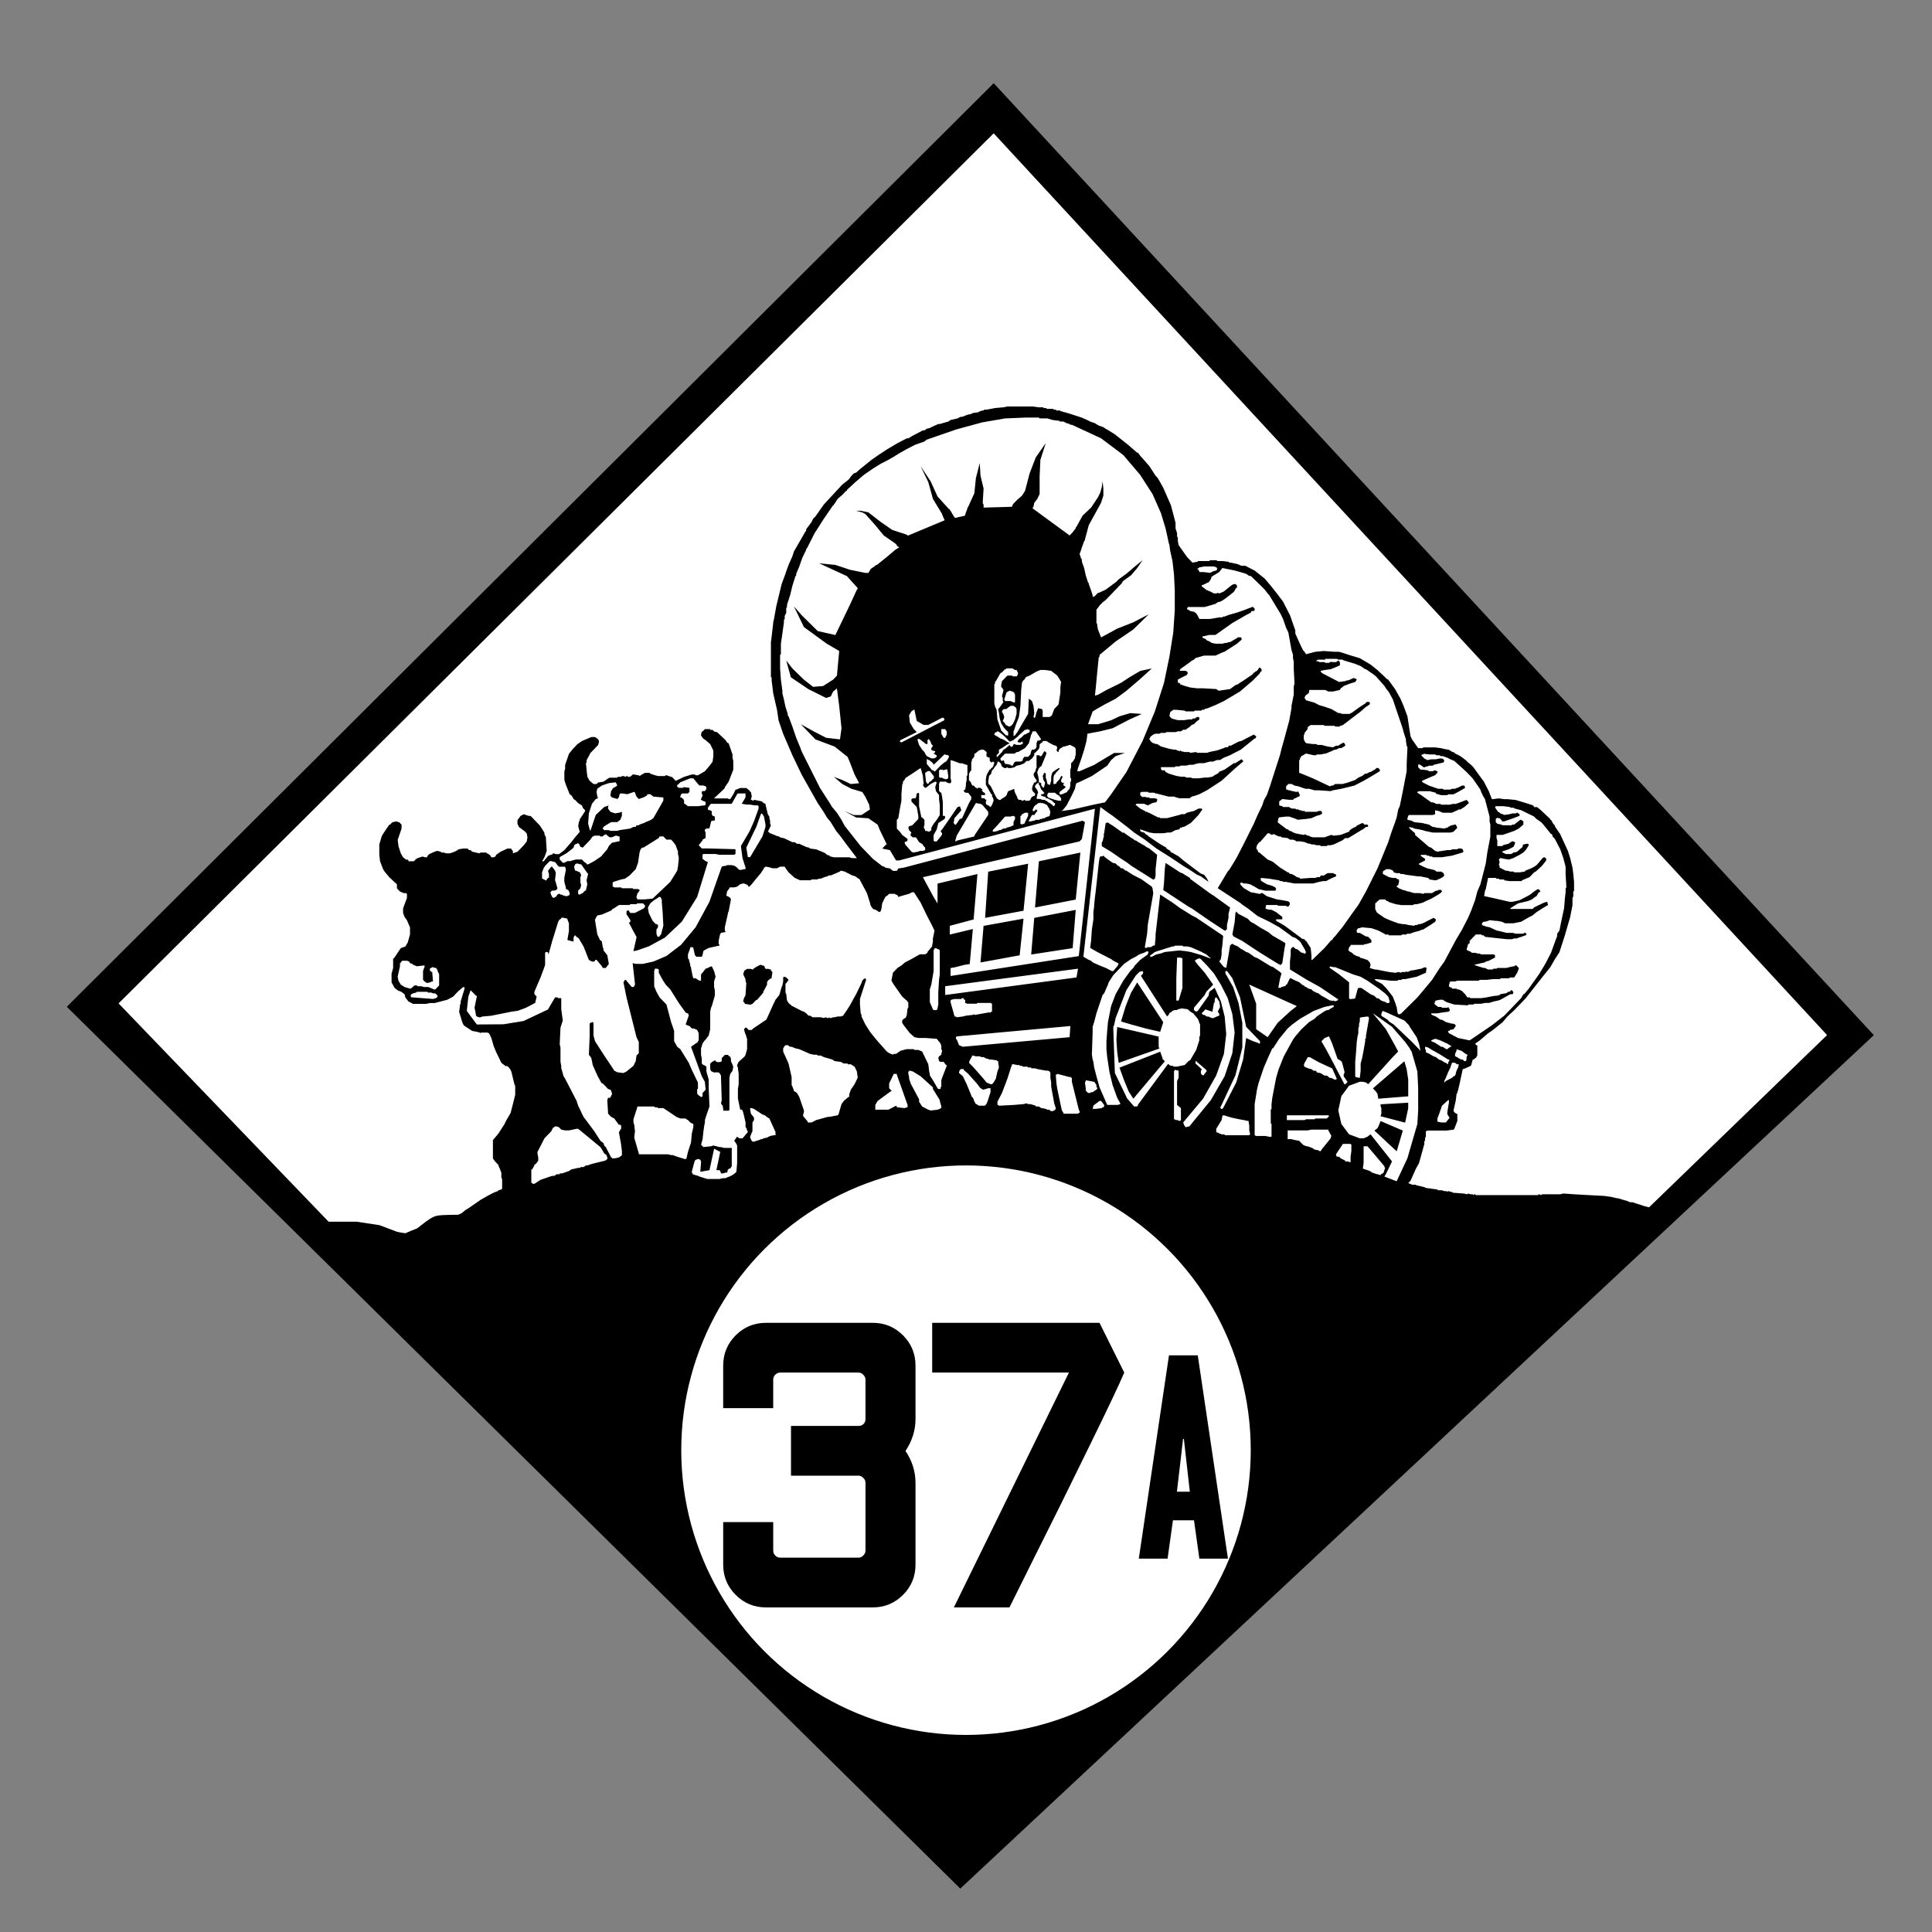 <?xml version="1.0" encoding="UTF-8" standalone="no"?>
<svg xmlns="http://www.w3.org/2000/svg" width="1485" height="1485">
  <rect width="100%" height="100%" fill="#808080" stroke="none"/>
  <path fill-rule="evenodd" d="M51.347 773.839C280.271 999.767 509.195 1225.696 738.118 1451.624c234.058-218.654 468.117-437.308 702.175-655.963C1214.793 551.762 989.293 307.862 763.792 63.962c-0-0-0-0-0-0C526.31 300.587 288.829 537.213 51.347 773.839Z"/>
  <path fill="#fff" fill-rule="evenodd" d="M91.142 771.248C156.055 838.723 220.968 906.199 285.881 973.674c307.056 4.271 614.112 8.541 921.168 12.812h0c65.767-63.632 131.534-127.264 197.302-190.896 0-0-0-0-0-0-213.53-231.039-427.06-462.079-640.589-693.118-224.206 222.925-448.413 445.85-672.619 668.776Z"/>
  <path fill-rule="evenodd" d="M250.98 939.017h23.146c5.9.908 11.8 1.815 17.7 2.723 4.387 1.664 8.774 3.328 13.162 4.992.016.004.032.008.048.012.043.01.085.021.128.031l0.0 0c.16.038.319.074.479.11l0.0 0c.581.13 1.163.25 1.748.362l0.0 0c1.909.366 3.833.654 5.767.847l0.0 0c.676.068 1.351-.14 1.98-.399.865-.356 1.674-.837 2.459-1.346 2.053-1.331 3.96-2.873 5.886-4.383 2.087-1.635 4.175-3.276 6.396-4.723 1.849-1.204 3.802-2.359 5.971-2.766 0.0 0.0 0 0 0-0 2.731-.512 5.527-.56 8.305-.645 3.731-.114 7.464-.121 11.197-.092 4.695.095 9.389.189 14.084.284 10.892-1.21 21.785-2.421 32.677-3.631l27.685-1.362c3.105-1.307 6.211-2.613 9.316-3.92 2.253-.939 4.508-1.873 6.772-2.784.832-.335 1.665-.667 2.504-.985.455-.173.906-.363 1.378-.481l0-0c2.96-.74 5.989-1.186 9.02-1.532h0c4.697-.535 9.5-.804 14.126.17 2.562.539 5.195.656 7.814.695 0 0 0 0 0.0 0 2.932.043 5.866-.063 8.793-.24 3.39-.303 6.78-.606 10.17-.909 8.623-1.815 17.246-3.631 25.87-5.446h0c10.136-.756 20.272-1.513 30.408-2.269 0-0.0 0-0.0 0-0 6.808-3.328 13.615-6.656 20.423-9.985l14.977-8.623c13.767-1.362 27.534-2.723 41.3-4.085 6.808-1.059 13.616-2.118 20.423-3.177 0 0 0 0 0-0 10.741-1.362 21.482-2.723 32.223-4.085 0-0.0 0-0.0 0-0 11.195-1.059 22.39-2.118 33.585-3.177h0c17.398-.908 34.795-1.815 52.193-2.723 10.287-.303 20.575-.605 30.862-.908 8.472 1.21 16.944 2.421 25.416 3.631 36.308 9.38 72.616 18.759 108.924 28.139 0.0 0.0 0.0 0.0 0.0 0 8.169 2.572 16.339 5.144 24.508 7.715 6.051 3.177 12.103 6.354 18.154 9.531 37.367 6.051 74.734 12.103 112.101 18.154l2.723 10.439c2.874.605 5.749 1.21 8.623 1.815 4.69.151 9.38.303 14.069.454 3.782-1.513 7.564-3.026 11.346-4.539 1.386-.19 2.772-.379 4.157-.569 2.394-.233 4.841-.407 7.189.115l0.0 0c.676.15 1.318.425 1.95.708.886.397 1.749.842 2.604 1.303 0.0 0.0 0.0 0.0 0.0 0 2.055 1.108 4.058 2.311 6.043 3.541v0c2.519 1.629 5.038 3.257 7.557 4.886 1.745.284 3.489.569 5.234.853 1.444.202 2.893.378 4.347.488 1.192.09 2.395.169 3.581.021l0-0c2.551-.319 5.13-.343 7.7-.397v-0c1.172-.025 2.345-.041 3.517-.05.361-.003.722-.005 1.083-.006.099-0.0.199-.001.298-.001h0c0 0.0.083-0.0.079-0-.01 0 .036-0.0.029-0l3.133 2.904v0c2.049 1.675 4.298 3.208 6.852 3.904 1.034.282 2.117.322 3.187.391 1.763.113 3.53.156 5.296.184 4.599.072 9.2.018 13.799-.064h0c6.188-.17 12.376-.341 18.564-.511-164.872 151.068-329.745 302.137-494.618 453.206-162.808-160.6-325.615-321.199-488.423-481.798Z"/>
  <g fill-rule="evenodd">
    <path d="M774.324 312.411v.002l-2.986.645-6.5.58-6.5 1.227h-1.742l-.59.646h-.592l-2.363.58-.59.615-2.955.582h-1.154l-2.982 1.254h-1.182l-1.182.617h-.562l-1.211.613-1.74.613h-1.215l-2.332 1.225-5.318 1.227-1.77 1.197-6.5 1.871h-1.152l-5.352 2.42-1.148.645-2.365.58-1.771 1.227h-1.182l-8.242 4.324-2.986 1.807h-1.152l-7.092 3.678-4.137 2.453-4.137 2.451-6.5 4.291-5.287 3.678-8.305 6.711-3.514 3.064-1.744.617-.619.645-.594.582-.588.611-2.363 3.066-4.699 3.678-14.182 15.295-6.469 9.195-1.805 1.807-1.182 2.453-1.742 2.451-2.395 3.098v1.193l-.592.646-8.832 15.293-1.152 3.648-2.986 6.742-1.77 4.904-.594 1.84-2.955 7.969-3.547 14.684-.586 2.451-1.746 9.809-.588 2.451v.613l-1.213 10.393-.559 4.291v26.939h.559v2.42l1.213 9.842 2.924 12.84 1.182 7.969 3.545 10.389 7.123 16.521 7.061 14.746 12.381 22.002 4.137 6.131 2.953 4.908 2.955 3.645 4.137 6.744 3.514 4.291 3.547 4.871 8.863 11.68h-3.547l-2.363-.646h-11.787l-2.363-.58h-.623v-.613h-.559l-1.182-.615h-.594l-1.182-1.227-1.182-.613-5.879-2.451-4.758-.617-.561-.613-2.395-.613-5.318-2.451h-1.77l-1.742-1.227h-1.744l-6.531-3.064-2.955-.584-.588-.643-2.363-.615-1.152-.613-1.773-.617-1.182-.613h-.623l-.559-.58-.592-.645h-.59l2.363-4.904-.623-1.227v-2.42l-.559-1.838v-1.23l-1.182-1.838-1.773-7.357v-.611l-2.363-1.193v-.646l-5.91-1.227h-.59l-.592.646-1.182-.646h-.592v-.613l.592-1.842v-.609l-.592-3.035h-.59v-.613l-2.924-2.482h-4.727l-2.955 1.256h-.623l-1.74 3.645-2.363 3.68h-1.182l-.592-.58h-10.049l-.559-.646h.559l5.941-5.518.562-.58 1.182-1.256v-.584l2.955-4.291 3.545-9.195v-6.709l-.592-2.453v-2.484l-2.953-8.549-1.184-.611-1.182-1.842-.59-.613-5.912-5.516-2.332-.58-.592-.646-.59-.58h-1.805v-.617h-4.105l-1.773 1.844h-.59l-.592 2.451v.58l1.182 1.836.592.646 1.773 1.193 3.514 3.031 2.395 4.938v4.291l-.59 4.258-1.805 2.484-4.105 4.871-5.318 3.066h-1.773l-.59-.58h-2.363l-5.91 1.807-6.469 3.064-2.955-3.064h-.59l-3.545-1.227h-.592l-.592.615h-5.318l-2.363-.615-3.545-1.193-.562-.646h-3.545l-2.396 1.26-1.74 1.193-.592-.617h-.59l-2.955-.58h-1.182l-.592.58-.59.617-1.182.613h-1.184l-.59-.613h-.592l-.59.613-1.773-.613h-.59l-1.773.613h-2.332v.645h-5.941l-1.15.58-3.545 2.453-3.545.615h-.592l-1.182 1.227h-2.363l-2.955-2.451-1.773-3.066-.59-4.906v-.613l-.562-4.904.562-.613v-1.811l2.955-5.516 5.908-6.131.592-2.451v-.613l-.592-1.227-.59-.58-1.773-1.227h-2.924l-7.121 3.033-3.518 2.418-3.547 3.711-2.953 3.68-2.955 8.582v3.064l-.592 1.807v6.742l1.182 3.68 2.955 7.326 1.182.643 1.182 1.809.592 1.227 1.182.613 1.182 1.227 1.182 1.225 2.928 1.844.619 1.805 1.771 1.873v.613l-3.574 5.516-.562.613v1.227l-.619.617-.562 3.678 1.182 4.258-4.135 4.904-2.365 3.064-5.318 6.131-4.135 3.064h-2.365l-1.771-.613h-.561v.613l-3.576 1.227-3.514 4.262h-1.184l1.773-3.068 1.773-4.871-.592-9.195v-1.193l-1.182-2.484v-1.193l-3.545-5.551-7.092-7.324h-1.182l-2.363-.645-1.15-.58H402.5l-2.395 1.225-1.74 2.453-.623.617v3.031l1.182 2.482 4.168 3.031 1.773 1.84.559 3.098-.559 3.064-2.365 3.033-4.135 4.291-.623.58-1.744.645-1.773.617v-1.842l-1.182-1.227v-.613h-2.955l-5.318 2.42-1.771 1.256-1.773 1.225v.617l-.592.613-1.182.58h-1.771l-1.184-1.807-2.953-1.84h-4.105l-1.182.613-2.363-.613-2.955-.645-1.182-1.193h-1.182l-1.182-1.227h-3.516l-3.576.613-.592.617-2.332 1.189-1.803.645-1.742.617h-2.955l-1.771-.617h-1.777l-.59-.645-2.363-.58h-.561l-1.805.58-4.135 1.871-.592.617-.559.613-.623 1.193h-1.182l-2.332-.582-3.547 1.227-1.182.613-1.182 1.193-.59.613h-4.137v-.613l-.592-.613h-1.182l-2.363-1.842-1.773-3.033-1.771-5.516-.592-4.904 2.955-8.551v-3.064l-1.773-1.871h-.59l-1.182-.58h-.592l-2.924.58-1.771 1.871h-.592l-2.955 4.291-1.182 1.84-1.213 1.809-.559 1.227-1.773 6.131v7.969l.592 4.871 2.332 6.131 1.213 1.871 3.545 4.258 5.879 5.518v3.064l1.182 1.227.59.613.592.58 2.953 1.258h1.773l.592.613v3.066l-2.955 7.969v3.645l1.182 3.066 1.773 2.451 2.363 5.484v5.521l-1.773 6.129-1.771 3.066-3.547 1.225-5.318 7.938h-.559v7.389l-1.213 4.258v6.744l2.363 4.293 2.363 1.84 2.955 1.227 2.363 1.807.592 2.451 2.363 3.064 1.182.617 2.363 1.227h10.014l2.955-.617h3.545l9.459-2.451 1.182-.582 2.363-1.254 1.15-.584 4.137-4.32 3.576-3.035h1.15v1.225l-2.953 9.779v1.227l-.592 1.838v.613l-.59 4.291 2.395 7.939 1.15 2.482 6.5 4.258 3.545.646 2.363.615.592.58v-.58h5.287l1.213.58 1.742 3.68 1.771 6.129 1.773 4.291 4.137 8.582 2.363 1.807.592.617h1.182l1.182.613.59.645v.613h.592l1.182 2.453 1.182 4.873 1.182 4.904.592 1.227v6.744l-1.182 4.871-2.365 9.195-3.545 6.098-1.182 2.484-4.727 7.322-4.137 4.904v14.1l1.771 2.453 2.365 2.418.59 1.873.592 1.225 1.182 3.033v3.678l.59 1.227v7.324l-.59.645-2.363.58v.646h-.592l-2.955 1.227-4.727 2.451-5.287 3.033-8.863 6.129-2.924 1.807-2.986 2.484-2.955 1.227h-.559l-1.213.613-.561.615h-.59l-2.955 1.227h-2.363v.613l-1.182.613h-1.775l-.592.613h-1.182l-.592.615-2.953.613c-195.273 58.598 471.305 44.86 911.191 34.674l41.787-39.111-2.775-1.061-5.285-1.84-6.502-2.451-9.426-2.453-9.486-3.064h-1.74l-2.955-1.227-2.363-.613-1.774-.582-2.328-.643h-.623l-5.287-1.227h-.594l-4.137-.584-11.818-.613-11.195-.645-8.273-.58-2.363.58h-13.562l-1.773.645-.592-.645h-.59l-.623.645h-47.773l-.59-.645h-.592l-.623.645-.558-.645h-1.774l-1.772-.58-.592.58-2.955-.58-8.244-.613-.619-.646h-1.182l-1.154-.58h-.621l-.588.58-.563-.58h-1.77l-1.777-.646h-2.953l-.588-.58-8.865-1.225-1.182-.617-5.318-1.256h-.59l-.592-.58h-2.926l-1.182-.615-1.774-.613 1.774-1.84 4.107-9.162 2.397-4.324 4.104-14.68v-2.422h.592v-2.482l.59-.615v-4.26l1.184-.645h14.771l4.729-.617h.559l.592-.613 2.363-6.129v-5.488h-.592l-1.772-1.227-.592-1.227 1.774-7.969.59-4.904.592-.613v-1.225l.59-.584v-.643l1.184-4.875 2.363-11.033 1.775-.58 4.137-1.873.592-.613 1.182-4.258h.558l2.363-1.871v-.58l.623-.617v-7.969h-.623l-1.15-1.227 3.547-2.451 6.469-5.518 3.545-2.453 7.682-6.129 3.545-4.262 5.318-4.904 8.832-9.195 13.004-16.52 5.91-7.355 3.514-6.131 2.363-3.648 1.182-1.838 4.137-12.842 1.774-6.162 2.328-7.938 1.775-9.166v-5.516l.623-1.227v-3.711l.588-.58v-6.744l-.588-6.129-.623-4.904-1.775-7.326-1.74-5.518-5.91-12.873-4.137-6.098v-.646l-1.182-1.227-1.773-3.031h-.559v-.617l-7.09-6.742-2.955-2.453h-2.363v-.613h-.588v-.615l-3.549-1.227L1165 614.868l-6.469-.613h-2.363l-4.137-.58-4.726.58h-.592l-2.363-6.098-4.106-7.969-.621-.617-7.092-9.807-1.74-1.807-2.365-1.873-1.772-1.805-4.137-3.066-1.186-.645-2.363-1.193-1.182-.613v-.617h-1.15l-2.955-1.836-3.545-.615-2.363-.613-4.729-.613h-8.863l-1.154.613h-2.953l-4.729-6.744-1.182-2.451-2.363-15.293-2.959-7.969-2.363-5.521-4.137-7.355-5.285-7.324-1.211-.611-1.154-1.227-5.908-5.518-5.318-4.291-8.273-4.875-8.24-2.48-3.547-1.193-4.137-1.26h-3.545l-8.244-.58-6.5.58-7.092 1.873-1.182-1.873-1.182-1.193-1.182-2.451-1.182-2.453-3.547-7.936v-2.453l-4.104-11.646-5.318-10.393-4.137-5.516-5.318-6.744-4.699-5.518-7.682-6.129-2.396-1.193-4.695-2.453h-2.955l-2.953-1.256-5.287-1.193h-1.213l-.562-.645-4.756-.58h-3.547l-1.152-.613h-4.729l-.59.613h-8.867v.58h-.592l-3.514.645-.623-.645-3.514-3.678-6.5-9.164-.59-3.064v-2.42l-.592-1.254v-2.424l-1.182-3.711v-4.258l-3.545-13.453-5.91-13.49-4.105-7.324-1.771-1.871-4.76-7.355-5.877-6.744-.623-.58-2.332-3.064h-.59l-7.061-6.131-10.045-7.969-5.912-3.678-1.184-.613-1.77-1.227-3.545-1.227-2.955-1.838-1.74-.58-1.805-.646-1.154-.584-1.182-.613-4.135-1.838-9.424-3.066-4.168-1.225h-.561l-1.213-.613h-1.146v-.58h-2.955l-.594-.646h-1.77v-.613h-5.318v-.615h-2.363v-.58h-3.547l-4.727-.646h-19.438zm12.979 8.562v.002h11.195l.592.613h5.908l4.137 1.225 4.729.617h.559v.58h2.986l2.363 1.227 2.363.645.561.613h1.182l22.426 10.389 17.105 12.877 13 15.293 9.455 14.68 6.5 14.713 3.518 11.617 1.773 7.969.621 3.064.592 1.84.559 4.291 1.77 7.969 1.182 10.389.596 12.262v15.291l-1.184 17.168-2.922 18.357-4.168 20.197-7.062 22.039-9.424 22.648-12.41 23.879-11.785 17.131-4.168 5.518-.592.646-8.832 1.807-15.955 3.678-8.836 1.227 1.154-.613 2.986-3.678 3.514-6.744 2.955-6.102.594-3.064.588-1.227 2.953-1.225 8.865-4.291 11.789-7.938 2.984-4.291 3.516-3.064 7.092-2.453h-8.273l-8.271 4.904-7.064 4.291-7.09 3.066-4.137 1.805h-1.77l.588-2.451 2.363-6.711 2.363-7.355 1.773-6.744.59-4.291v-1.225l2.955-.617 6.5-1.189 10.018-2.453 5.91-3.098 7.059-3.648 9.455-4.258-8.863-.646-8.242 2.453-6.471 3.068-10.074 3.031h-7.654l3.545-9.779 2.928-1.838 6.5-3.678 8.271-4.291 8.273-6.131 10.014-8.549 9.455-8.586-8.863 1.871-8.273 4.875-6.5 4.291-11.195 5.518-6.5 3.645-2.367.646.623-5.518 1.152-12.26 1.182-11.617.623-.613v-1.26l12.377-10.359 13.561-9.195 11.822-11.646-11.822 6.131-12.379 4.871-12.408 6.742-1.154-3.031-1.209-3.066-.592-3.098v-1.193l-.59-.611v-10.422l.59-.617 1.801-2.451 2.928-3.033h.586v-.645h.596l4.135-4.26 4.137-4.291 4.105-4.291.623-.613.59-1.225.561-.613 5.939-4.291 4.697-5.484 4.168-6.131-5.941 4.871-6.469 5.518-5.908 4.291-.592.613-.592.615-.59.611-4.107 3.064-4.166 3.068-5.318 2.451h-.59l-.592.582-.59.645-1.184 1.189-1.152.617h-.592v-1.197l-1.182-3.678-1.771-4.904v-.613l-.592-.645-1.773-5.484-1.182-5.488-1.771-4.938v-1.805l-.592-.613-.592-1.873-.594-1.807.594-1.225 1.184-3.711 1.771-4.871.592-.617v-.613l2.955-11.033 4.695-8.521 4.727-8.613 1.777-5.484v-5.518l-.596-5.518-.59 4.291-1.15 4.258-1.805 3.68-5.287 7.969-6.5 6.133-4.727 8.582-.592.58v.613l-2.363 3.064-1.773 1.873-.559.58-28.367-20.777v-.646l.59-.615.623-3.064 2.328-3.033 1.777-3.711v-13.453l.588-12.842 4.139-12.873-7.686 11.002-4.727 12.26-3.514 13.455-2.363 3.711-3.547 3.064-2.953 3.031-.592.617v.646l-.592.609v.58l-21.832.615v-2.451l-.594-.617v-1.838l.594-9.775-2.363-9.809-.594-9.779-2.955 11.65-1.182 11.582-4.729 10.422-.59.613v.645l-1.15 3.037-.592 1.838v.613l-2.365.613-2.955.613-2.363.615-.592-.615-1.182-1.836-1.773-3.064-.59-.617v-.613h-.592l-8.836-9.775-5.316-11.65-7.684-11.646 5.91 12.26 3.545 12.877 7.062 11.646v.58l.588.613v.613l.594 1.227.619 1.225v.613l-27.773 11.619h-.59l-.562-.582-11.229-3.709-8.863-6.131-9.424-7.326-2.953-.613-2.986-.613h-3.514l2.363.613 2.363.613 2.363 1.258 7.061 7.904 7.09 8.582 8.865 6.131.594.615.588.609v.617l1.152.613.592.58-2.924 1.871-6.5 5.484-7.65 6.133h-.594l-.619.643-3.518 2.453-1.773 3.035h-2.363l-11.818-2.42-11.199-3.711-12.408-1.225 10.637 4.936 10.607 4.873 8.273 9.162v.615l-.594.646-5.318 11.615-7.684 15.904-3.514 7.357-13.59-3.066-12.379-12.227-5.908-6.744 7.682 15.906 17.695 12.873 9.424 5.518-1.742 18.975-2.953 3.064-7.684 4.904-7.682.613-7.059-5.518-8.836-8.582-4.76-6.131 3.549 12.873 13.561 9.164 13.592 6.746 3.545-1.193 1.773-3.711 2.953-2.42 1.742 13.453 1.773 17.168-1.184 8.551-10.604-1.227-9.455-4.871-10.014-5.551 11.227 11.648 14.742 5.516 10.014 7.971 1.775 4.258 3.547 9.229 3.545 6.709-6.469.617-6.5-3.064-6.504-2.453 6.504 5.518 7.059 3.678 8.273 2.453 2.363 3.645 2.955 6.131.559 3.678-6.467 4.258h-5.879l-7.123-3.031 8.865 4.902 9.453.617 7.092 4.904 1.742 4.291 3.576 7.324 1.742 3.678h-.588l-2.955 3.064 5.908 1.227 4.729 7.936h2.332l150.502-39.779.01.008-12.381 113.283-98.562 15.293v-6.098l3.547-.645 7.059-1.807 4.137-.646 2.395-26.906-17.727 4.258v-6.711l18.318-4.904 2.922-34.912-30.664 7.357v15.291l-2.986-4.902-5.287-9.775-2.953-5.518L829.789 646.74l1.771-1.869 2.365-12.877-1.77-1.189-137.506 36.102-4.168.617-1.15 1.836h-2.955l-2.363-1.836-3.545-.617-.561-.611-1.805-.613-7.09-5.488-9.455-9.809-10.607-13.453-.588-.646v-.58h-.594l-2.955-5.518-3.514-5.484-4.137-4.936v-.617h-.592v-.613l-8.273-12.873-7.09-14.07-7.061-14.1v-.58l-.59-.611v-.613l-3.547-8.582-2.926-8.584-2.986-7.936-.588-.646v-1.164l-1.775-5.545-1.182-5.521-1.182-4.871v-1.871l-1.15-8.553-.623-8.582v-10.422l.623-.58v-7.971l1.15-7.936 1.182-8.582v-1.871l.594-.584v-2.453l1.182-2.451v-3.678l.588-.613v-1.84l2.396-7.326 1.771-7.355 2.332-7.357.592-.613v-1.225l2.332-5.518 2.363-6.744 2.955-6.1v-.643l.619-.584 5.881-11.615 7.092-11.066 7.09-10.355h.592v-.646l.59-.615 2.332-3.646 3.578-3.098 2.922-3.064h.588v-.58l.596-.646 5.908-5.484 6.469-5.518 7.092-4.904 5.908-3.678 5.91-3.031 5.318-3.066.594-.611h.588l.594-.613 6.469-3.68 7.123-3.678 7.059-2.451.559-.617h.623v-.613l23.018-7.969 20.061-5.486 17.727-3.066 14.746-.613zm138.131 114.436h7.652l1.773.613.588.646v1.229l-.588.58-2.363.613-2.363 1.227-4.699-.58h-3.578v-.646l-.588-.613v-.58l-1.182-.617 1.182-.611.588-.646h.594l2.984-.613zm14.1 1.17 8.863 1.807 2.365.613 6.5 1.842 1.182.613 1.771 1.227h1.182l8.836 8.582 1.805 1.84 2.328 3.031 1.184 1.26 8.865 14.68 1.773 3.678 2.332 6.709 1.77 3.711 2.398 13.455 1.146 3.648v2.48l.596 3.066v5.484l.59 11.033-.59 2.453v6.1l-1.742 8.582v1.836l-1.775 9.812-4.168 15.293-1.742 6.129-1.182 4.871-7.682 23.908-2.363 6.746-1.742 3.033-.621 1.256-1.182 3.645-3.547 7.326-2.922 6.744-8.273 16.551-4.727 9.162-1.777 3.066-4.137 6.742-1.182 1.262-7.682 12.842 17.729 11.613.594.617 5.318 3.678 7.059 5.518 8.865 4.291 7.682 4.258 7.682 5.518 2.332 1.84 1.773.611 1.182.613 2.363 1.844 1.182 1.225 3.549 6.131v.613l.588.615-.588 1.227h-1.186l-.59-.615h-1.182l-2.955-2.482-1.773-.58-1.182-1.227h-1.182l-1.182 1.807v4.291l-.562 4.938v6.098l12.973 7.969 10.014 5.518 13.59 9.195h.592l-.592 1.193-1.772.611-1.777-.611-.558.611-.623-.611h-1.147l-4.168-2.453-2.363-1.227-2.332-1.834-1.775-.582-2.393-1.258-1.154-1.193-2.363-.613-1.773-1.227h-.59l-1.182-1.225h-.592l-2.955-2.453-4.137-1.838-2.363-1.23H991.5l-2.396 4.875h-.588l-.561 1.256h-.588l-2.365.615-.594.613h-1.77v-.613l1.182-6.129 1.182-4.295-1.182-1.189-5.318-3.711-1.775-.617-10.045-6.129-2.924-1.191-.623-.615-3.514-2.453-1.771-.613-2.955-1.871-1.182-.58-2.365-1.84-2.953-1.225-.592-.58h-1.182l-1.154 1.191-1.182 7.324-1.771 9.842-1.773-.646-3.576-4.258 1.213-1.873.588-3.645v-3.064l.559-3.68.623-7.355-.623-.584-20.059-13.486-3.547-1.838-5.877-3.678-2.955-1.807-5.908-4.324-9.428-6.131-3.545 30.619v2.451l-.592 6.131h-1.182l-1.771 1.227h-2.365l-1.182.615h-.59l-.592-.615 1.773-10.389.59-7.391 2.365-13.453 1.182-6.709.59-3.682-.59-3.68-.592-1.225-7.682-5.518-7.092-3.678-4.695-3.066h-.59l-2.365-1.834h-1.213l-1.152-1.227-.592-.617h-.592l-1.771-1.838-2.363-.58-3.547-2.486-2.363-1.838-1.182-1.193-.592.613h-1.74l-.594 1.225-.623 4.262-.588 5.518-.594 5.518-.588 5.518-.559 4.871-.623 4.938-.561 5.516v1.193l-.59 4.291v5.518l-1.182 7.938-.592 8.582-.621 4.904v.615l5.318 3.064 1.182.613 2.363 1.227 7.123 3.645 1.74 1.264 2.363 1.225 1.182.613.592.58-.592.646v.58l-3.545 4.291h-1.182l-3.545-1.84-1.182-.58-4.697-1.871-5.318-2.42-1.182-1.225h-.621l-.561-.646h-.59l-4.137-2.42 13-115.123.01.021 5.877 4.324 3.549 2.42 11.227 8.582 5.318 4.291 8.242 5.484 8.832 6.742 10.637 6.715 6.5 4.324 3.549 2.416 4.137 2.451 6.469 4.291 2.953 1.26 5.91 4.258-1.182-2.451-1.773-2.453-.559-.613-1.805-.613-1.182-.613-12.969-9.811-3.545-3.033-5.318-3.064h-.596l-.586-1.227-2.955-1.838v-.617l-1.182-.613-4.137-2.451-8.244-5.518-.588-.613-.596-.615h-.586l-1.777-1.807-2.391-.646-.561-.613v-1.195l7.061 2.451 3.576.58h7.061l3.545-.58h2.363l2.363-1.256 1.182-.58 2.955-.615.592-1.256h1.182l.559-.584h1.213l5.287-3.064 5.91-6.16 2.955-4.262-.592-.609h-2.363l-3.547 1.836-5.285 1.262-1.805 1.189h-2.332l-1.77.584-2.363.643-2.365.613-4.727 1.227h-5.289l-.623-.613h-1.15l-7.092-3.648h-.59l-.592-.643h-1.182l-.592-.617-3.545-1.836-2.955-2.451-.59-.617.59-.613h5.91l2.955 1.227 3.545-1.842 2.924-.58.621-1.227v-1.256l-1.775-.58h-3.545l-1.182-.646h-1.184l-2.953-.615v.615l-1.182-.615-1.182-1.193v-1.836l1.182-.615h4.727l.592.615h4.135l1.184.609h.562l9.486 2.42h4.104l1.773.615 2.363.646h8.273v-.646h.562l.588-.615 2.395-.609 3.514-1.227 5.91-3.064 11.227-7.328 10.016-9.162 6.5-5.549v-.58l-1.182-1.227-2.955 1.807-1.77 1.225h-1.182l-7.092 4.904-2.926 1.227h-.592l-.621.617-.561.611-.623.646-2.332 1.193-1.771 1.227-3.547.645h-2.363l-4.727.582h-4.695l-1.215-.582h-3.514l-1.213-.645h-2.926l-3.547-.617-5.877-1.807-2.395-1.254-.592-1.227h-2.332l-.594-1.193v-1.26h10.607l.588-.582h2.955l1.182-.613h4.139l2.365-.613h2.922l1.805-.646 2.924-.615h3.576l2.332-.613 2.363-.613h2.365l2.953-1.193h2.365l2.953-1.842 1.773-.613 2.955-1.256 1.15-.615 7.09-3.646 10.637-8.549h.561l.621-1.227v-.646l-1.182-.615-.59-.58-2.363 1.195-2.365 1.227-4.727 2.453-2.363.613-5.879 3.064h-1.775v.615l-.623.613h-1.77l-1.152.613-5.318 1.84-2.955.58-2.955.645-1.771.617h-7.684l-.594-.617-4.695.617-.588-.617h-3.576l-2.924-.645v-.58l-1.182.58-2.957-1.189h-1.184l-3.514-.617-6.5-1.84-2.955-1.871h-1.182l-1.182-.58h-.59l-1.773-1.227-1.211-1.842v-.58l.619-.646v-.58l2.367-1.838 1.773-.646h2.924l1.213-.617h3.514l.592-.613h7.09l1.775-.58h2.365l1.77-1.225h1.775l1.773-1.227 1.771-1.26 1.15-1.189 1.775-.646 1.771-1.805 2.363-1.84v-1.227l-.588-.615h-1.182l-1.742 1.193h-1.771v.645h-2.365l-4.137.613h-4.727l-2.363-.613-2.363-.645-1.742-1.807.561-3.098 2.363-1.807h2.363l6.469.646.623.58h6.467l.623-.58h5.287v-.646h1.801l.561-.613 2.365-.615 5.91-2.42 6.5-3.094 12.377-7.361 10.016-8.582 1.771-1.805 2.986-3.066 1.15-1.838h.592v-1.84l-1.182-1.193h-.561l-1.213 1.807-.559.646-1.211.58-.559.611-1.215.617v.613l-7.059 4.871-2.955 1.871-1.775 1.227-1.77.613-4.105 3.035-8.305 1.227h-.562l-1.77-1.227-10.018-.584h-4.756l-5.289-.643-4.168-1.191-3.514-1.227v-.613l-1.182-.613h-.588v-2.451l4.727-2.453 1.182-.615h.592l1.182-1.84-.592-1.227-1.182-.58h-4.727l.588-.645v-.613l7.682-5.488.562-.613 2.363-1.258 1.211-1.191 6.5-1.871h8.832l5.289-2.451 1.77-.617 9.455-6.098 3.547-3.064v-1.227l-.592-.613h-2.363l-.592.613-5.287 3.064h-1.182l-1.209.613h-1.182l-2.365.617h-5.289l-2.955-.617-1.773-1.189-1.775-.646-1.182-1.225-1.74-.617-.623-.613v-.613l5.318-1.225h4.727l12.973-9.166 5.318-3.066 5.318-3.064 3.545-1.838.561-1.227H963.76l.592-.613v-1.227l-1.211-1.227h-1.182l-.562.617h-.588l-4.727 1.84-5.318 1.838-6.473 1.84-2.982 1.193h-1.154l-.621.645h-2.363l-7.061 1.227h-8.273l-1.182-2.451-1.182-1.844-1.773-1.225-2.922-.613-1.773-1.227h-.59v-1.229h.59v-.613h12.973l8.273-2.42 1.74-1.258 2.393-.58 2.926-1.873 4.76-3.645 2.328-1.873 1.773-3.064h.59v-1.807l-1.182-1.227-2.363.582-4.695 3.711-.623.615-1.742 1.189-2.984 1.227-1.742-.58v.58h-2.363l-3.547-1.84h-.59l-.592-.58h-.59l-4.141-3.064v-.615l5.322-2.482.588-.58 1.182-1.84.594-1.838 2.955-1.84 2.924-1.807 2.363-3.064v-.002zm79.111 69.846h8.863l1.182.582h2.955l1.182.613 8.244 2.453 4.756 1.871 3.518 2.42h.592l1.772 1.256 3.547 2.418 2.363 1.84 6.5 7.355 1.15 1.844 2.363 3.064 2.955 5.484 7.684 22.682.59 2.42 1.775 5.516v1.227l.588 3.678.594 1.227-.594 12.844v5.518l-2.955 15.324-2.363 11.615-1.182 2.453-1.182 6.129-1.184 3.646-1.15 3.098-1.772 4.904-2.363 7.326-8.274 20.197-8.863 17.744-5.881 10.453-3.574 4.875-8.244 11.648-5.91 7.322-1.774 1.84-.559 1.227h-.623l-5.318 6.129-9.426 9.166h-.588v-3.031l-.594-6.135-3.545-5.518h-.588l-.596-1.225h-.586l-1.777-.613-.588-.613-12.381-9.166-4.137-2.451-2.363-1.256v-1.197h4.729v-1.838l-4.729-3.68-3.545-1.838h-1.773l-2.363-.613-.559-.58.559-2.453h8.863v.582h6.473l.588.611h1.182l1.213-1.838-.59-1.84-1.805-.58-3.514-.646-4.137-.611-7.682-2.42-3.547-2.453h-.594l-1.182.613h-.559l-2.986-.613-3.514-.615-4.137-2.453-1.182-.609-1.771-1.871-.594-.58-.59-1.227.59-.615h1.182l.596.615h2.363l2.955.613 3.545 1.842 2.922 1.836 5.352 1.227h7.65l.59-1.227-.59-1.256-2.365-1.225-4.135-1.193-4.137-2.453-.588-.58v-1.875l6.5.613 3.545.615 4.137.646.592.58h1.771l.592.613h2.332l6.5 1.227h14.15l4.729-1.227 2.957-.613h2.393l2.332-1.227 2.391-1.225 2.924-1.193v-1.256l-.592-.617h-1.182v-.611h-4.726l-2.924 1.834h-2.363l-.623 1.227h-1.74l-1.774.617h-3.545l-8.273.613v-.613l-2.363-.617-1.773-1.227-2.328-1.225h-1.182l-1.215-1.227h-.559l-5.908-3.678-5.318-4.258-1.184-.646-2.953-1.227-6.473-5.484h-.619l-.59-1.227v-.611h-.561v-.617l-.59-.613.59-2.451 1.773-2.453h.559l5.91-6.742h1.182l1.775 1.225 1.773-.615 1.182.615 1.182.613 1.773.617h1.182l.59.643 4.729.584 1.771 1.225h2.332l1.773.613.594.646h2.955l3.545.58 2.955 1.227h1.182l1.182.613h1.742l2.363.615h2.363l.623.609h4.727l.56-.609h2.363l2.363-.615 6.5-3.066 2.363-1.836h2.334l10.045-6.098 1.182-.615 2.363-1.836h1.182l.592-.617-.592-1.225h-2.363l-1.182-1.227-1.742.58-1.209.646-1.182.58h-.594v.645l-3.547 1.844-1.74 1.225-.592 1.193-1.772.646-4.729 1.807-5.318.615-1.775-.615-5.318 1.871h-8.863l-2.332-.645-.592-.613h-1.182l-2.363-1.227v.613h-.592l-3.545-.613-2.955-.617-1.182-.58h-.592l-.59-.645-1.742-.613-1.209-.58v-.617h-1.182l-6.473-4.904-.592-.645.592-3.033.592-.613 5.285-.615h2.396l5.287 1.842 1.182.613 6.5-.613 4.137-.617 4.104-1.834 2.365-.646 1.182-.58.59-.617-.59-1.838h-2.332l-1.215.611h-8.832l-.59-.611h-1.773l-1.182-.613h-1.182l-.592-.617h-1.771l-.596-.609h-2.363l-1.74-.646-.588-.58h-4.729l-.59-.615-2.363-.613v-3.068l2.363-1.84 5.318.613h2.922l1.184-1.189h.59l2.363-1.262h.592l.59-1.191-.59-1.229-.592-1.227-.59-.613v.613h-1.182l-2.955-.613-2.332-.645h-.619l-1.182-.58h-.592v-2.453l1.211-1.225.562-.613h.619v.041h1.773l2.332 1.227 2.953.609 5.318 1.844h2.955l4.137 1.189h3.512l8.865.646 1.77-.646 6.502-1.189 10.016-2.453 7.092-3.678 5.318-3.064 7.092-4.295v-1.227l-1.184-1.227h-1.775v.646l-4.137 2.42h-.59l-2.363 1.258h-1.184l-2.363 1.807-2.922 1.256-2.398 1.807-7.061 2.451h-.588l-1.775.617h-5.91l-1.772 1.227h-1.182l-1.154.609-13.031-6.131-8.832-3.645-1.773-.646v-9.162l.592-1.227v-.646l1.182-1.805 2.363-1.26.59-.58h1.184l5.285 1.189h1.805l.562-.613h2.984l2.926-.58h.588l1.775-.615 1.182-.613 1.77-.646 2.363-1.193h1.182l2.365-1.225h1.772l2.955-1.84v-.613l-.592-1.227-.59-.611-2.363 1.193-1.773 1.254h-1.773l-2.363 1.227-4.137-.613-2.363-.615-2.363-.613h-2.924l-1.182-.646h-2.394l-4.695-.58-1.184-.613-1.182-2.451v-3.066l.588-1.225v-.617l2.365-3.031v-1.26l.594-.613 1.77-1.193h10.049l.559.613h7.682l.592.58h3.545v-.58h.594l1.77-.613 11.199-8.549 1.774-1.291 4.137-3.646 3.545-2.451v-1.23l-.588-.58h-1.775l-.588.58-.594.613-4.729 3.066-5.877 4.291h-.594l-.588.645h-5.91l-1.775-.645h-1.182l-5.318-3.066-5.318-1.836-4.137-1.195-3.514-1.873-6.5-1.838-1.182-1.84v-.58l.59-.613v-.613l1.773-1.225 1.182-1.227v-1.84h12.381l2.363 1.191h3.547l5.318-1.191.594-1.225 1.77-1.227.594-.617 4.729-1.836 4.104-1.225 1.182-1.844-.59-.611-1.773-.617-4.137 1.807h-1.152l-1.182.645h-.592l-4.137.617-8.273-4.291-4.727-2.453-1.152-1.225v-.584l2.922-.643 4.729-.615 2.953-1.193 2.955-1.227 1.182-.617v-2.451l-1.182-1.256-1.77 1.256h-3.545v-.613l-.592.613h-.558l-.623.58h-2.955l-.59-.58h-4.137l-.561-.613h-1.77l.56-.646.623-.613h5.877v-.582zm-244.943 7.312h4.729l.59.617 1.182.613h1.184l1.182 2.451-.588 1.842h-.008l-.594.617h-2.955l-.588-.617h-3.518l-4.168 4.291-.588 3.066v1.227l1.771 2.451-1.184 4.904.596 1.193v2.451l.588.646-2.924 4.258-1.211 1.227.623 3.064.592 4.26 1.152 3.711 2.363 3.678 1.77 1.809.623.643.592.584v2.451l-.592.613v-.613h-1.182l-2.393-2.451-.594-.584-.588-.643-2.926-8.553-.588-7.355-.594-1.227-.619-1.227-.562-2.451v-14.684l.562-.609v-1.227l.619-.615 3.518-6.131 1.182-.613 1.771-1.838.623-.613h.592l.559-.617zm25.963 1.232h3.547l4.727.646 4.727 3.648 2.955 4.904-.588 3.678.008.004v4.291l-.623 4.258-.559 3.678v.617l-.594 1.256-.592.58-2.363 2.451-1.773 4.871-1.74 1.26h-5.352v-4.875l-.59-1.256-2.924-.615-1.217 3.035-1.15 4.32h-.59l-.623-.613.623-3.064-.623-5.518-1.15-3.678-2.395-1.84-.559 11.68-8.273 14.037-1.773 2.453-1.182.613v-3.646l.588-1.225 1.182-3.68 2.363-6.133 1.182-8.582.592-12.229.59-5.516.592-1.227 1.773-1.84.59-1.225 2.924-1.227 5.318-3.068 2.953-1.227zm-23.607 15.906 1.771.613h.592l.59.646h.592v.615l.592 1.189v5.551l-.592.584-2.955-1.227h-4.104l-.623-1.229 1.771-5.488 2.365-1.256zm.59 11.65h2.363l1.773 1.227.592 1.227v3.707l-1.182 4.262-1.773 3.645-1.182 1.26-1.182.58h-.592l-2.328-1.189-1.215-1.844-1.182-1.225.592-1.227.59-1.84-.59-1.842-.592-1.227-.59-.645v-.58l.59-1.227 1.182-.613h1.773l1.207-1.223.004-.004 1.15-.609.59-.613zm-74.363 3.039h.59l1.773 8.582v.004l5.318 3.064h3.545l2.332-1.227 4.76-2.451 3.514-1.84h1.182l.623 1.227v.613l-33.061 17.131-1.182-.613v-.615l.559-.613 12.41-6.131-2.363-2.418-2.924-4.904-.623-5.551 1.805-3.031 1.742-1.227zm87.373 14.736.594.611h1.15v1.811l-1.15.613-1.182.613-1.182.645h-.594l-1.182 1.197-.588.646-2.363 1.805-1.182 1.84 1.182.617h1.77v-.617h1.182v1.807h-.588l-1.182.645h-2.957l-1.773-.645h-.592v.645l-.59.617v.613h-.592l-.59.613v-.613h-.592l-.59-1.227-3.518 3.064-1.211.613-1.182 1.84-2.332 2.42-1.182 1.254h-.588v-1.254l.588-.617.559-.58.623-.613v-2.451l2.332-1.227 3.545-2.453 2.365-1.225-1.15-.613-2.986-1.84-1.182-.615-1.777-.58-2.922-1.873-1.215-.613-.559-.58v-.645l.559-.613.623-.617h.592l.59-.58h.561l1.77 1.193 2.953 2.453 1.215 1.225 2.922 3.066 2.955-1.227.592-.617 2.363-1.805 1.182-1.256 4.727-4.26h1.192l.588-.611zm-66.117.1h2.959l1.182 1.84v2.451l-1.182 2.42h-1.182l-1.777-3.064v-3.646zm70.213 1.734h2.363l2.955 4.291 1.213 1.807-.621.613-2.365.617-.59 1.836v3.066l-.592.613v.617l-1.771.613h-1.154l-.59 1.193-.592 2.451-1.773 1.873h-2.953l-1.184 1.838v1.227h-.586l-.596.58h-1.77l.004-.004h-2.363l-1.182.617-1.184 2.482h-1.182l-.59-.613-2.955-.646h-1.15l-.623-1.227v-.615l-.594-1.191-.588.613h-1.182l-.594-1.225v-.646l3.576-3.645h7.65v-.613h.592l.592-.617h1.182l5.318-3.064 2.926-3.678 1.805-6.711.588-.646v-.613l.559-1.193zm-87.92 5.523 1.182.582 4.727 3.645h1.182v-3.033l.588-.611h.594l1.182 1.838.561 1.807 1.213 1.258-.592 1.227-.621.613v1.227l.621.613 2.365.58v.645l-1.215 1.227 1.215.58.59.613h.562l-.002.004v1.254l-1.773 1.197h-2.363l-3.518-1.807-1.211-1.842-.559-1.227-1.775-1.836-2.365-3.682-1.182-3.678v-.613h.596v-.58zm95.615 1.877v.023h2.947l1.773 1.227 3.545 1.838 1.773.613h.59v.617l.592.613-.592 2.451.592.58.594.646.592-.646v-1.193h.559v-.613l2.986-1.838h.559l4.168-1.227h.561l1.182.613 2.363 1.227.594 1.225v4.26l-.594 2.484v.58l-.588.646-.594 1.225-.588.582-1.182 1.225v3.066l-.594 1.838v6.164l.594.58v2.451h-.594v3.064l-.561 2.453-1.771 1.842v.613l-4.168 1.807h-1.777v-1.807l4.76-3.678-.588-.613-.623-.613h-.559v-1.229l.559-.613-1.771-.617-.561-.613v-1.229l1.15-2.451-.588-.613h-.559l-1.213 2.416-2.332 2.484v.613l-1.182.615h-1.184v-4.873l.592-2.453h.592l.59-1.256 1.182-1.225.592-.617 1.152-1.193v-.643h-.559l-1.182.643-1.773 1.193-1.771 1.227-.592 1.258-.592 2.42v3.064l-.59 1.84v.613l-.559.615h-.623l-.592-.615h-.59v-.613l-.592-2.453-.59-1.805v-3.068l-.592-.646h-.592l-1.182 2.455.592 3.064 1.182 1.84v.613l-.592 2.451v.617h-.59v.58l-.592-.58-.59-.617v-.609h-.561v-1.842l-1.213-.617h-.59v-1.842l-.561-3.064-.623-2.453v-.615l1.184-3.066h.59v-.611l.592-.582h.621l3.516-8.613.586-1.807-.586-.617-.596-.643h-.588l-1.775 3.066-.559.643h-1.211v-.643h-2.367v9.805l-.59.645v1.193l-1.15 1.84-.623 1.256.623 1.809 1.15 1.807.59.646v1.225h-.59v.617h-1.15l-1.213 2.451-.561 2.453.561 1.838 1.803 1.84v1.227l-.59.58h-.619l-.592.613h-.559l-1.182 1.838v.617l-1.215.643h-2.922v-.643h-.592l-1.182.643h-.59l-.592-.643h-1.773l-1.182-1.193v-.646l-1.182-2.451-.59-1.193-.592-1.871v-1.193l-2.955 1.193-1.74.645-.592 1.227-.621 1.838-1.15 1.191-2.986 1.842-.592.613h-1.152l-.623-.613-1.15-.58v-.646l-.594-.615-1.182-2.416-.592-1.227-1.773-3.678-1.182-1.84h-.59l-.561-1.838v-.617l.561-3.678v-.613l.59-.617 1.182-1.189v-.645l.592-1.844 1.182-1.189 1.15-1.842 1.217-1.227v-.646l.588-.611v-1.23h1.182l.594.613.559.617.592.611v.646l.592 1.227 1.771 1.193h1.215l1.182-.617.588.617h2.332l2.363-.617 1.775-1.189 2.955-.617 2.955-1.254.59-.617.592-.613.59-.58h1.742l2.395-1.871 1.773-2.453v-1.807h.59l.561-.615 2.363-2.453.592-1.838v-1.873h.59v-.58l1.182-.613.592-.611v-.588h-.008l.008-.023zm-47.217 6.674h1.775l2.328 1.836v1.809l-.559.617h.559v1.256h.623l1.182.615h.594v2.453l.588.582.594.613h.588l.596-.613h.586v.613h.596v.613l-.596 1.26v.611l-1.182 1.807h-.588l-.594 1.227h-.588l-.594.617v.611l-.559.617-1.246 2.451-.559 3.033v4.326l4.137 7.324h.59v1.836l.592.615.59 1.84v.646l-.59 1.807-1.182 2.451-.592.617h-.59v-.617l-2.393-1.227-.559-.613v-1.842l.559-1.227h-.559l-1.184-1.189h-1.771l-.592-.646v-1.805h2.955v-1.227l-.592-.613-1.182-.613v-.615h-.59v-1.227h.59l-1.182-.613-.59-.646h-2.365v.646h-.559v-.646h-.623l-.59-.58-.594-.615-.561-.609h-1.209v-.617l-.596-.613v-.613l-1.182-1.842h-.588v-5.484l.588-.646v-.611l.623-.617.559-.613v-6.131l.596-1.805v-.617l1.209-1.227v-.611h.561v-2.453h.594l2.955-2.451 1.77-.613zm339.951 3.133 4.727.58h4.135l1.182.617h2.363l.594.643h1.74l3.547 1.227 2.363 1.225 2.955 1.227 4.137 3.682 5.318 4.871 4.727 4.904 5.91 8.582.59 1.84 1.773 3.648 1.152 1.838 3.547 13.486v3.68l.59 2.451v9.162l-2.328 12.264-1.213 8.551-4.105 15.938-2.363 5.484-.623 2.453-1.154 4.291-2.953 7.969-2.365 5.518-4.727 9.164-4.729 7.971-8.832 16.551-3.545 4.904-5.908 9.162-11.229 13.457-11.789 11.648-.588.611-1.182.617h-1.185l-.592-1.227-.59-4.291-.592-1.227v-.615l-2.363-6.098-4.727-6.131-3.516-3.678-2.363-1.227-2.363-1.225-1.211-1.227h1.803l11.23 1.227h4.695l.588-.617h2.367l.59-.613h2.363l8.832-1.838 7.092-3.066.594-3.645-1.182-.646-1.775.646-1.182.58h-.592l-5.877 1.227h-1.182l-2.959 1.258-1.182-.645v.645h-2.953l-1.184.58-1.182-.58h-.59l-1.773.58h-.59l-4.729-.58-9.426-1.871h-1.182l-4.137-1.193.594-2.451-.594-1.84-1.77-1.871-3.547-1.227-2.365-.58v-.617l-2.363-.613-2.365-1.225-1.182-1.227-2.328-1.227v-.615h-.623l.623-2.453 1.182-1.227v-.611h10.014l.594-.582h1.182l4.137-1.262v-1.836l-1.182-1.225-1.182-1.227-2.363-.617-2.955-1.805-1.182-.646h-1.775l-.592-.613v-1.84l.592-.582.621-.613h.56l2.363-.646 7.092.646 5.318 1.807 1.182.645 2.332 1.193 1.213.646.592.58h2.363l.559.646h9.455l.592-.646h3.545v-.58h2.363l3.545-1.26 4.697-1.225.59-.613h1.182l5.91-3.646 3.549-2.451.59-1.227v-.615l-1.775-1.227-8.274 4.258-2.328.617h-1.182l-.623.645h-1.773l-.559.611-4.727-.611-2.365-.645h-1.772l-3.547-.617-6.5-2.416-4.104-1.838-1.773-1.227-1.773-1.227-1.772-1.227-.592-.615-.594-1.227-.588-1.227v-4.291l.588-.613h.594v-.611l2.363-1.844h4.137l1.154 1.26h1.209v.584l5.881 1.838 4.137.646h8.861l1.182-.646h1.744l2.393-.613 2.332-.615 2.363-1.193 4.137-1.84 5.318-3.098 1.773-1.193.594-.613.588-.645-.588-1.193h-2.363l-.592.613h-1.182l-2.955 1.838h-5.908l-.592.617-2.924-.617h-4.135l-2.365-.613-1.772-.645h-1.182l-1.182-.58-2.365-.613-2.953-1.227-1.773-1.227v-.645l1.182-.58.592-2.457v-1.838l-1.773-.613-.592-.617h-2.363l-2.955-.611-4.727-2.453v-1.807l.623-.645 1.182-.617.559-.613h2.959l1.209.613h.561l1.213 1.262v.58l2.332.613h2.363l.588.617h1.775l2.365.613 4.727.611 4.726.643h1.742l5.908 1.193 1.182 1.227 4.729.646 2.955-1.256 2.332-1.227 1.213-1.227-.592-1.838-1.772-1.193h-3.549l-1.77-1.26-5.318-1.225-2.955-1.227-2.363-1.227-1.15-.58v-.645l4.695-2.453v-1.193l-3.545-2.451.59-.613h4.137v.613h1.773l.59.613h1.773l.592.582h7.094l7.65-1.193 8.274-2.451.59-.646-.59-1.807-1.154-.615h-2.393l-.594.615h-3.51l-1.805.613h-2.363l-7.654 1.193-1.773-.58-2.953-2.451-1.774-.617-10.641-9.195v-1.227l-4.104-3.645-.588-1.227 2.955.58 1.182.646 3.545.613 2.924.613 1.771.58 5.91 1.258h13.562l2.363-.645 2.955-3.066-1.182-2.418h-.56l-2.986.58-2.363 1.258-.59.58h-1.15l-.594.646-5.91-.646h-.592l-1.772-.58h-1.182l-2.955-1.842-5.287-1.227-5.908-.645-2.365-1.191-2.953-.615v-1.227l.584-1.816.59-.645h18.287l1.773-.58v-3.066l2.955.617 2.922 1.258h7.092l4.137-1.871h.594v-.613h1.774l2.982-1.84 3.518-3.064-.592-1.227-1.182-1.225-1.74.645-4.76 1.807-1.775.613h-2.33l-2.363.617h-6.5l-.59-.617h-3.547l-.594-.613-1.773-.58h-1.182l-7.682-5.518-2.955-1.838v-.613l1.217-.617h8.242l4.727 1.227v.613l1.773.58 2.363.646h4.695l.588-.646h4.141l3.545-1.807 5.318-3.098v-.58l-.559-1.227h-1.805l-2.363 1.227-1.182.58h-.592l-1.15.646h-2.394l-1.182.613h-5.287l-.623-.613h-3.514l-7.094-2.453-1.182-.615-2.365-1.227-1.182-.613-.559-.613v-.615l7.059-3.066 2.959-1.225 1.772-1.836v-1.227l-1.772-.617h-.592l-1.182.617h-2.957l-.588-.617-4.137-.611h-1.775l-1.742-1.844v-1.807l.594-.645.588.645h.561l2.363 1.807h1.182l.59-.58h1.184l1.182-.613h2.953l.592-.615 7.682-1.873.592-1.189-.592-1.227-1.182-.645h-1.775l-2.955.645h-3.545l-2.955.613-2.363-1.256-2.363-2.451.621-.617h1.154v-.58zm-368.234.502 2.33.617h.594l.588 1.256.002.002-.59 1.197-1.182 1.871-.561.58-1.182.613-2.986 2.484-1.152 1.191-.592.615-1.773 1.84-1.209 1.225v-.611l-1.154-.613h-.59l-4.137-4.908v-3.648h.59l.592.613h.59l2.955 2.42v.615h.562v.646l7.682-7.389.623-.617zm4.678 4.422 2.363.613 4.727 1.807h1.773l3.514 1.26h.592v7.939l-.592.613v3.064l-.559 2.451v1.844l-.594 3.064-1.184.58.561 1.258 1.213.613h1.742l2.363 3.037v1.838l-1.773 3.064-5.287 11.648-1.77.615-2.957 4.293h-.588l-1.182-1.227.588-3.678 5.32-6.131-.621-1.871-.561-1.193-1.775.611-4.137 6.102-7.682 11.064-1.182 1.195 1.182 1.84v.613l-.592 1.227-3.545 4.322h-1.773l-.594-.645v-4.291l2.367-4.262.619-2.453.592-2.451 4.727-3.066.561-1.225v-.613l-.561-.613h-1.209v-10.389l-.592-4.324-.592-3.031-1.182-.613v-.617h-.562v-5.516l.562-1.84h4.756l.008-.014.559.617 1.773.611h1.182l.592-1.225-.592-3.033v-13.486zm-23.016 6.08.594 1.838 1.184 4.291v.615l.588 5.518-.588.613.588 1.227 1.152 1.195 1.211-.58 2.955-2.451 3.545-1.842 1.152.615-1.152 3.678.594 3.066 2.363 3.064v3.031l.561 4.904v7.324l-2.365 3.711-2.363 3.031-1.775 3.066v1.871l-1.742 1.197-1.771-.617h-1.215v-.58l-.559-1.227-.59-.645.59-2.416v-1.227l.01-.01v-2.451l-1.777-1.84h-.586l-1.777-8.582v-9.775l-.588-.613-1.184.613-.592 3.033-.559.645h-1.805l-1.154.58v1.84l4.109 4.291 1.182 6.746v2.453l-.594.613-1.184 1.225-.559.58-2.363 2.453-2.396.646-.59 1.193.59 1.871 1.805 1.838-.621 1.193v1.227l1.771 1.256h2.363l2.365 3.648 2.953 1.84v.613l1.182 1.225.562.617v1.838l-1.744.617h-2.363l-1.182.58-3.545.646h-.592l-1.152-.646-4.76-5.484-.559-1.842 1.775-.58.559-.646v-1.227l-4.104-3.064-1.777-2.451-2.363-2.42v-6.744l.594-.613.561-.615 1.209-7.355 1.182-6.098v-4.938l.596-7.324.559-1.225v-1.227l.623-.617.588-.611.559-1.227.592-.58 4.758-3.066 6.469-4.322zm20.07.678v.006l.59 1.193.592 4.291v1.836h-.592l-.59.584h-1.182l-1.182-.584h-.596l-.588-.58h-1.775l-.559-.646v-4.906l.559-.613h2.363l.596.613.621-.613h1.182l.561-.58zm-14.738 1.693h1.775l2.363 3.066.561.611v.617h.59l-.59.646v1.16h-.561l-1.217 1.256-.559.615h-.592l-.59.613v.617l-1.182.613-.592-.613v-.617h-.59v-.613l-.623-5.484v-1.262l1.213-.613.592-.613zm-182.406 5.527h2.363l3.547 4.291 1.182 1.227h2.953l1.773.609.592.617v1.838h-.592v.58l-.59.646h-1.773l-.592.617v1.805h.592v1.227l-1.182 2.451v.613l1.182.646 1.182.58h.592l.59.646v1.807l-.59.615h-.592l-4.727.613h-7.684l-2.363-1.84h-.59v-2.422l-.592-1.256-1.74-1.227h-.592v-.615l.592-1.836h.559v-.584h4.727l1.184-1.225v-3.096l-4.729-.584v.584h-3.514l-.592-.584h-.59v-1.842h.59l1.773-1.84 7.65-3.064zm-57.262 3.059 1.213 2.453-1.773 1.225-1.182.58-.623.646-1.15 1.842-.59 3.066v.58l1.182 1.225 4.137 1.227 1.182-1.227.592-2.451.559-.58h1.773l3.545.58 5.32-1.807.592.613 1.182 3.033 1.773 1.842 3.545-1.227 2.363-1.227.561-.58v-.645h2.363l2.363 1.836 7.092.615h.59v2.482l-7.682 13.453h-.559v.615l-2.363 1.227-2.986 1.193-1.15.646-3.547 1.225-.59.582h-1.773l-.59 1.254h-1.777L484.5 636.829l-8.24 1.227-1.773.58h-5.318l-1.182-.58h-3.547l-.59-.613-.592-.613v-.646h.592v-.58l1.773-1.254 4.135-2.453h4.729l2.332-1.809L478 627.021v-3.064l-1.74.646-3.547.58-3.545-1.227-1.773-2.451v-1.84l.592-.617-3.547 1.227-6.5 6.098-4.137 12.264-.59-1.197-1.15-4.324.559-7.936 2.365-7.355 2.953-3.68 1.773-.58-.592-1.262-.59-3.639.59-2.451 3.547-2.453 5.318-1.838 5.287-.617zm324.027.598h1.182v1.229l.592.613 1.213 3.064.559.58.592.646.59.613.592.615v.609h-.592v.584h-1.74v1.227h.559l1.182.609h1.184l.59.617v.643h1.182l2.363 1.193 1.184.645.59.58.592.646.59.58h.592v1.842h-.592v.617h-.59l-.592-.617-.59-.613-1.742-1.225-1.211-.58-.59-.646-1.182-.58-1.182-.646h-1.773l-1.182-.613h-2.363l-.596-.582.596-2.453v-.643l.619-1.193-.619-1.871-1.744-2.42v-1.225h.562v-.613l.586-.617h.596v-.613l-.004-.002zm8.289 7.447h5.314l.592.609 1.771 1.227 1.154.584v.609h.623v.615l.588.643v1.844h-1.77l-2.955-.646-5.318-1.84v-.615h-.592V610.542l.592-.584v-.609zm-238.439.537h5.877v3.035l-2.922 4.904 4.104.613h2.365l3.545.613h2.363l.594.617v1.838l-3.545 9.809-3.545 7.939-6.5 11.035 1.209 9.195 2.332 7.322v1.227h-.59l-2.955.613h-1.15l-.594-.613h-.588v-.613l-2.363-1.838-2.363-.613h-3.547l-1.182.613h-1.182l-1.773.611-9.457 26.943v.004l-10.605 19.584-11.199 13.49-11.227 8.582-10.047 4.291-8.271 1.805h-5.287l-2.363-.58 1.771 15.906v.58l-.59 1.26-.592.613h-1.182l-.592-.613-4.135-4.904h-.592l-1.182 1.838 2.363 11.615 7.682 30.621 1.773 3.678v8.586l-1.773 1.842-.59 4.26-1.773 3.678-2.363 1.871-2.955 2.453-2.363 1.193-4.695-.613-2.363-1.227-2.367-3.678-5.318-7.938-7.092-11.033-1.182-4.295v-9.809l-.592-.613-1.771.613-.592.646v9.775l-.59 14.07 1.803 2.451.561 2.453.59 3.064 3.547 7.969 2.953 5.484.592.646h.592l.59.613 3.545 3.682 1.773.58.592.645v.58l.594 1.227v1.26l-.594.613v.615l-.592.58v.646h-1.773l-.619 1.807.619 10.42 2.365 2.453 2.367 1.225 3.545 4.873h1.15l.59.645v2.424l-.59.611-.561 1.26-.59.613 1.74 9.775.592 4.904v3.035l-.592.643-1.74 1.193-2.955.646h-2.363v-.646h-.594l-4.137-7.936-1.182-1.227-.592-1.84-2.363-1.809-4.727-7.357-8.242-11.033-1.213-2.453-1.742-3.678-1.182-2.451-1.182-3.68-8.863-17.131-1.182-1.842-1.184-4.291-.59-1.807v-1.871l-.592-3.066v-11.002l-.59-2.451.59-12.873 1.773-5.488-1.182-8.582v-8.582h-2.332l-.592-.613h-1.805l-5.51 9.322-18.727 8.859-15.438 2.508-20.508.156-7.682-10.422 1.182-11.004 1.773-4.904 4.135 4.262h.592v.643l-1.773 8.582.592 2.42.59 3.678.592.617 1.773.611h1.182l1.182-.611h.59l6.469-.617 15.365-3.064 4.104-.613h.592l6.5-2.424 7.092-3.711 1.182-4.871-.592-.645-.59-.58-.592-.646v-1.811l4.73-11.033 2.955-7.969.559-1.807v-9.199l.623-.613H420.75l.592.613v1.227l.621-1.227 2.363-8.582 4.729-15.293.559-.645v-.58l1.773-1.227v-.613h1.773l2.363.613h.59v.613l1.182 3.031v6.164l-.59 3.064-.592 3.645 4.729 1.227v-3.062l.59-1.225.592-.58.59.58.592.613 1.74 1.225.623 1.227 2.955 4.904 4.105 10.389 2.363 1.258h1.773l.59-.611v-.646h1.182l.592.646 3.545 4.26.592 1.26h2.363l2.363-3.098-1.211-6.744-2.926-3.645v-1.227l-.59-1.227v-.615l-.592-3.064v-.613l-1.182-1.227h-.592v-.617l-1.771-3.678-1.773-11v-.613l.592-.617v-.609l.59-.617.592-1.225h.59l2.955-.613 7.092-3.066 1.152-1.225 1.215-.58 1.74-1.264 1.182-.611.623-.582h8.24l.592-.645h4.727l.592-.613h4.105l1.213.613v.645h.59v1.807h-.59v.646l-2.363 1.193-2.365 1.227-2.363 1.225h-3.545l-.592-.615-.59-1.227h-1.182l-.592.617v2.451l.592.613 1.182 1.84 1.182 1.838v1.227l-.592.613h-.59l3.545 6.746 2.363 4.258v.613l-2.363 10.422 2.955-.613 8.832-3.064 12.41-6.744 12.971-12.23 11.818-19.004 8.273-26.906-1.773-.646-2.363-1.807v-3.072l.592-.611h9.422l2.955.611h11.229l1.15-.611v-3.68l-22.393-.611h-3.545l-.592-.617-1.182-1.227-.592-.613 2.955-3.678v-.613l2.363-1.225v-4.26l-.59-1.258v-1.193h.59l.592-.613h2.332l1.213-4.938v-.58l1.773-.613h1.15v-3.064l-1.742-.613v-.645h-.59v-3.033h-.592l-.623-.613h-1.182l-.559-.615v-1.256l1.74-2.42.623-.613h15.924l4.137-7.359.594-.58zm232.527 6.818v.58h1.775l2.955 1.227.59.613.592 1.227.59.582 1.182 3.096-.559 3.068-1.211.609h-.59l-1.182.617h-.592v.613h-1.771l-.592.611h-1.773v.617h-3.516v.613h-.592l-2.955.615h-1.213v-.615l2.393-4.324h1.775l1.742-2.42.59-.613v-.611h-.59v-.617h-.592l-.559.617-.592.611h-1.211v-1.229l.592-1.256.619-1.193.592-.613 1.74-1.225.623-.617h.559l-.002-.002h.594l.588-.582zm-49.584.516 2.955.613h.594l1.182.615.588.613 4.168 4.904v2.42l-9.486 14.1-1.182 1.842v.613l-12.969 3.064-1.182.646h-.592v-.008l1.182-4.324 13-22.035 1.742-3.064zm399.576 2.451h5.908l4.697.613 1.211.584h1.774l1.182.643 4.695 1.227 10.047 4.904 1.775 1.842 3.545 2.418 1.742 1.873 5.908 7.322h.588l.594 1.227v.613l1.182 1.227.588.615 4.141 7.971 2.363 6.742 1.77 6.711v5.518l.594 10.387.016.01-.592.646v3.064l-.59 4.904-.592 7.355-2.363 11.002-1.182 6.098-1.773 2.484v1.807l-1.182 3.064-3.545 9.809-4.105 7.969-4.727 7.938-8.273 11.65-3.545 4.258h-.592l-1.773 3.066-8.244 8.582-4.727 4.904-9.455 7.355-17.105 11.615-8.863-1.84-1.182-.613-5.879-3.064-.621-1.193v-.643h1.209v-.613l2.924-.613 1.774-2.451-.561-1.193-1.213-.617h-1.182l-4.697-1.256-2.953-1.805h-1.182l-3.547-2.453-2.953-1.227-.592-.611v-.613h4.726l3.549-.617 4.697-.613 1.209-.613v-1.229l-1.209-1.84-.592.646h-4.105l-.59-.646h-2.367l-2.363-1.838-.588-.617.588-1.838.594-.613 2.955-.613h2.332l2.986 1.836 5.881 1.842 10.637.613v-.613h4.104l.619-.615h5.318l2.924-.613h2.955l4.137-1.227 2.953-.613 1.773-.613 7.682-4.291h1.742l.621-1.195-.621-1.256-.592-.58h-.558l-1.213 1.225h-1.15l-.596.613-1.182.58h-.588l-3.545.617-.59.646-2.365.58h-1.182l-3.545.645-2.955.58-4.106.613h-8.271l-.592-.613h-1.773l-1.772-2.451-2.363-2.453-2.365-1.191h-1.182l-.59-.613h-3.547v-.617l-1.74-.613-.592-.615v-.613l.592-2.453.559-.611h3.578l1.74-.617h16.547l.59-.613h5.287l5.318-.615h5.318v-.613h6.469l1.213-.613h2.955l2.332-3.678 1.182-3.066v-.58l-1.182-1.258-.562-.617h-1.182l-.588.617h-.594l-2.986.613-2.33.645h-7.09l-.592.58h-2.363l-.59.617h-3.549l-2.365-1.193h-1.15l-5.908-1.871-1.182-.582 2.922-.645 2.393-.58 2.926-.617.592-.613 2.363-.613 3.545-1.867 1.184-.584v-1.869l-1.184-.582h-9.426l-1.182-.613h-1.211l-2.332-.613h-2.363l-1.77-1.227-1.775-.615-.588-.646 1.182-4.227 1.182-.645v-1.84l4.137-4.262.59-.643h4.137l.592.643h1.182l1.154 1.193 11.226 1.227 5.91.615h3.516l1.805-.615h1.77l7.062-2.42.592-.643-.592-1.225h-1.182l-.59.641h-5.91l-2.363-.641h-4.695l-4.729-1.193-2.953-.646-5.322-2.453-2.955-.58-1.182-.615h-.559l-1.182-.609v-1.264l.559-.58.623-.611h1.152l2.363-.646 1.184-.58 4.727.58h1.182l3.545.646 2.365 1.191h6.5l5.877-1.191 5.318-3.066 3.545-1.842 2.955-2.453 4.729-3.031 4.139-2.453-.594-2.48-2.393.613-6.471 3.064-1.184.617-1.182 1.225h-17.105v-.582l5.879-3.709 7.682-1.809 2.955-1.26 2.332-1.838 1.209-.58 1.773-3.066h.592l.59-.645-.59-1.193-1.211-.617-1.154.617-1.772 1.193-2.363 1.871-1.773 1.193-7.092 3.678-5.318 1.227h-2.363l-10.605-2.42-8.271-1.838h-.596v-.646l.596-3.645.59-1.227 1.773-8.582h5.908l.592.613h1.774l.59.615h3.545v.643l4.106.584h9.486v-.584l5.877-2.48 3.547-3.68 1.182-.58 4.727-4.324 2.955-3.678.558-1.225-.558-1.193-1.213-.646-1.15.646-3.578 4.258-1.152 1.227-1.773 1.225-1.182.617-1.182.613-2.955 1.225h-.59l-.596.613h-.586v.646l-4.137.58h-4.109l-.59-.58h-2.363l-2.365-.646h-1.182l-4.726-2.451v-1.227l-.594-.615.594-2.42-.594-1.869.594-.584.588-.611 2.955.611 3.516.584 1.805-.584 1.77-.611 4.695-2.453 2.955-1.838 1.773-1.84 2.363-3.678v-.617l-1.182-.613-2.955.613-.559.617v1.225l-3.578 3.066-.59.58-1.742.646h-1.182l-.623.611-1.15.617h-4.139l-2.363-1.227-.592-.645 5.287-1.807 3.578-1.844 1.182-2.451v-1.227l-1.805-.58h-.592l-.559.58-1.213.58-.592.646-4.699 1.227v.613h-4.137v-4.291l-.59-1.836v-2.455h4.727l3.547-1.227 5.318-1.84 3.514-1.807 3.545-3.064v-2.451l-1.773-1.227h-.59l-4.695 3.678h-1.805v.58h-7.061l-1.182-.58-2.955-.646-1.182-1.225v-2.42l.592-.613h.59v-.615l.592.615h1.182l1.773 1.84v.615h1.772l7.096-2.451 4.695-1.84v-1.227l-1.773-1.191-1.182.58h-2.363l-2.363.615-4.106.58-1.182-.58-1.775-.615-.588-.58-1.182-.646-1.777-2.453-.588-1.225.588-.613zm-361.789 5.033h2.363v2.418l-2.955 6.098h-1.182v.646l-1.771-.646v-6.098h.59l.592-1.225 2.363-1.193zm-202.447.484.592.617 1.182 1.836 1.182 6.133v1.838l-.59 1.84-1.184 3.645-.59 1.84-9.455 15.908h-1.74l-1.184-7.326 7.654-15.906h-.006l3.545-9.807.594-.617zm193.58 1.842.592.611h.59v1.842l-1.182 2.418v2.453l-2.955 1.256-2.363.58-.559.645h-1.805l-2.363 1.227h-1.154l-.619.58-2.926.617h-1.182v-1.193l2.953-3.064 6.504-7.359h4.105l2.363-.611zm72.043 5.023-.623.613h-.592l-1.182 7.936-.594 1.26h.594l-1.182 4.906-.594.58v3.066l7.123 4.291 7.059 4.902 4.729 3.066 4.135 3.064 16.518 10.389 1.184-.613.59-2.451v-4.871l1.182-11.039h.008l-.623-.613-5.287-4.26-1.182-.611-1.182-.645-1.773-1.227-1.15-.613-4.168-2.416-.59-.646h-.592l-1.152-.58-.592-.645-1.182-.584-5.318-3.707-.59-.584h-1.184l-7.682-5.518-1.152-.613-1.805-1.225-1.15-.613zm-384.875 9.027v.613l2.363 1.871h1.805l2.924-1.256h.59l1.805.613h.592v3.715h-.592l-5.318 1.16-1.805 1.873-.559.609-.592 1.225-.623 1.227-4.695 5.518-5.318 3.648-4.695 2.482h-1.213v-.646l-1.773-1.193-1.773-1.869h-4.695l-2.363.613-1.773.613h-2.363l-2.363 1.26h-1.182l-2.367-2.486v-1.842l5.322-3.033 4.727-3.678.592-.613.59-1.838.592-.613 1.771-.617v-.645l.592.645h.559l1.182 2.453 1.805.615 5.877-6.133 1.184-1.807.59-.645h.592l.59-.613h4.137l.592.613h1.771l1.182-1.227h.592l1.15-.613zm40.746 1.846h2.953l2.363 2.451h3.547l1.771 1.84 1.773 2.453 1.773 4.873v1.873l.59 2.416v1.842l-.59 5.518-.592 3.064-5.318 8.582-7.682 7.324-5.877 5.549-5.91.58h-5.908v-.58l-.592-.613v-.645l.592-2.42 1.771-2.451v-.613l-1.182-.617h-3.549l-.59-.609H478l-.592-.646h-5.285l-.592-.58h-.623v-3.064l.623-.613 5.877-1.838 2.955-.613 3.547-2.453 4.73-4.906 1.771-4.871 1.182-7.971.592-1.836.59-1.225h.561v-.617h1.213l8.832-5.518 2.955-1.838.592-1.227zm323.465 12.4-31.881 6.711-2.955 35.525 31.291-6.129 3.545-36.107zm-407.848 6.566h1.15l2.363.646h.592l1.803 2.42 1.15 1.225h4.73l.592 1.836v.617l-1.182 6.131v3.064l1.182 4.258v1.26h.592l.59.611h.592l1.182 2.453v1.197l-.592.611-1.771.646h-.592l-1.773-.646h-.59l-.592-.611h-1.186l-.59-.582h-.592l-1.15.582-1.213 1.838h-.59l-.592.646h-1.15v-.646h-.59l-1.184-3.031v-.617l.561-.643.623-.584h1.74l1.773-.613.621-1.225-1.213-4.291-.59-1.807v-.646l.59-4.904-.59-1.838-2.332-3.068h-.623l-2.363 3.068v.643l.621 1.809v3.066h-.621l-1.15 1.225v.646h-1.215l-.559-.646h-.59l-.592-.613h-.592v-4.9l1.184-3.064 1.148-1.842 1.773-1.84 1.805-1.84zm473.34 1.381-.592 4.908-.592 10.42-.59 5.518 13 8.549 6.5 4.26 2.332 1.258 14.182 9.775 11.197 7.357h.59l1.182-1.193v-3.098l1.184-5.518v-3.033l1.209-4.904-13.588-9.805h-.588v-.615h-.59l-15.928-11.615v-.613l-5.939-3.678-1.742-.646-11.227-7.326zm-452.686.455h.59l2.332.646h.592l4.727 6.711v.002l.623.613-1.213 4.938.59 3.031-1.15 4.904h-.59l-1.773 1.84-2.363 1.193h-.623l-.559-.58v-2.453l1.74-1.838.592-2.453-.592-1.838v-4.291l.592-1.227-.592-1.84-.559-.613-1.182-.58-1.773-.645h-.59v-.617l-.592-1.227v-1.838l.592-.613v-.58l1.182-.646zm347.061.154-30.699 6.131-2.363 35.492 29.518-5.484 3.545-36.139zm-201.857 2.295h.59l2.924.613 1.805.613h3.514l2.363-1.227h3.549l1.182 1.84 1.773 2.451 4.727 4.291 4.137 1.871h8.24l.592-.645h4.137l1.775-.613h1.182l2.955-1.227 2.363-.584.592-.643h1.771l7.061-3.035.59-.643 2.955.643 5.91 3.035 2.363.643 2.363 1.811h.592l5.908 11.035 2.332 7.322.623 2.453 1.74 2.451 1.777.613 1.209.615 1.742 1.227 1.182-.613.594-1.838.588-4.291 2.363-4.904 1.777-1.227 1.182-1.193h4.137l2.363 1.193.559 1.227 1.775-.58 6.502-1.84 2.395-1.227h1.152l.588.613 4.729 7.326 4.73 9.809 4.137 7.971 1.74 3.645v.646l-1.152 5.484v2.451l-.592 3.064v.617l-3.545 4.291v.613l-1.805 1.227h-4.105l-6.471 3.645-4.756 2.484-2.926 2.416-2.955 1.873-3.547 3.648-1.182 6.129 1.773 3.033 6.5 9.229 4.105 3.645v.613h.594v4.324l-.594.58-.561 4.904-.621 1.842-.588.613-1.154.58-1.182 1.262v1.807l1.182 1.871 4.729 6.098 3.514 3.064 2.955.613h5.289l8.301.613H720l2.955 3.678.588 1.84v2.451l.594 1.227-.594 2.42v.613l-1.742 1.258-.59 1.193.59 2.453 1.154.613h2.363l1.805 2.451h.557v.613l-3.547 9.197-.594 1.84v4.904l-.588.613v1.227h-1.744l-.59-.613-3.547-6.131-2.363-3.678v-.617l-.588-3.064-.594-4.904-4.727-9.775-2.955-1.227h-2.955l-.59-.613h-5.287l-4.76 1.227-3.514 2.42h-1.773l-.59.613-2.955-1.193-1.773-1.227-7.062-7.969-3.574-4.291-2.365-3.033-2.33-3.678-1.182-1.842-2.363-4.904-.594-1.227v-1.227l-.623-1.225-.559-6.744v-4.258l1.775-5.518 2.955-9.195-.592-1.227-1.211.613-1.152 1.227-.592 1.842-4.137 8.551-1.744 3.064-2.982 5.518-2.363 3.678-2.926 4.291-1.805.613h-2.363l-2.33.615h-1.182l-1.773.613h-.621l-.561-.613-.59.613h-.592l-1.771-.613-1.184.613-2.363-.613h-6.502l-.592-.615-1.182-.613h-1.182l-1.773-1.84-1.744-1.225-1.773-.613-7.059-3.678h-.623v-.613l-1.152-.617-.623-.613-.592-.615-1.182-1.836-.59-4.904-.592-1.197v-6.742l.592-.613.59-.617 1.182-1.838-.59-.617-1.182-1.227-1.773-.611-.592.611v3.066l-.59 3.064-.592 1.227-1.771 6.133-2.924 3.646-1.773 3.678-4.135 9.195-1.182 2.451-10.047 6.744-1.182 1.195h-2.332l-1.77-1.842h-.623l-1.182 1.227.592 2.484 1.213 3.033v.611l.559 1.227v7.969l-1.182 4.262-.59 1.26-4.697 4.258-1.182 2.453v.611l.592 1.26v.613l.59 4.262v7.965l-.59 3.68v7.326l1.775 8.582h1.182l.588.609.594 1.842 1.742 7.357v3.678l.623.58.559 1.84.623 1.258-4.137 4.871h-2.363l-1.777-1.225-.588.611-1.182 1.84-.59.646.59.58 1.182 1.838.588 1.227v13.457l-.588 6.742-1.182 1.227-1.771 1.227-1.184.646-1.182.58-1.771.613-1.182.615h-1.773l-2.957.613h-9.455l-5.879-1.84-1.182-.58-2.363-.645-1.773-.617v-.613l-.59-.615v-.613l.59-2.42 1.184-4.324.59-1.836.592-.615 1.771-.58h.592l1.182.58.592 1.258v.58l-.592 7.357 7.059-1.227 3.578-16.518 1.15.611 2.363 1.227 1.182.617-2.955 14.066h2.365l.59.613.592 1.842h1.775l1.773-.617h1.182l.59-2.451h.592v-.58h1.182l1.182-1.873v-14.066h-5.908l-2.367-.615h-1.182l-2.365-.643-2.332-.584-1.771.584-5.91.643-.59-.643-.592-.584-.59-.613 1.182-4.291.59-5.484.592-4.324.59-3.031v-1.844l1.182-3.678 2.332-6.742-.59-14.066V829.667l-1.742-6.098v-3.711l-1.771-1.225h-.592l-1.182-1.193v-3.68l-.59-3.098v-4.904l1.182-3.645 1.182-1.842 1.182-1.227 2.332-3.064 1.182-4.904v-13.453l.623-3.033.59-1.258 2.332-7.971v-4.258l-.559-2.451v-4.293l1.15-3.678-1.15-4.291-1.773-3.678-1.805.613-1.15.646-1.771.58-2.363 3.068-1.182 1.225v4.904h-1.184l-1.182-.613-1.771-1.225h-1.773l-.592-1.84-1.182-6.098v-.645l-.59-.617v-1.189l-1.182-4.324-.592-.617v-3.031l1.773-4.904v-.613h1.771l.592.613 1.182 5.484 1.182 1.258h4.137l.592-1.258.59-3.033.592-.611 3.514-1.84 8.273-1.84v-.615l-.592-.58v-2.482l1.182-5.488h.592v-.641l3.549-.617-.592-1.227v-2.451l2.363-10.389v-.617l.592-1.225 1.771-9.195-.59-1.191-1.773-1.225h-.59l-.592-.646.592-3.064 1.771-2.42v-.646h3.547l2.363-.58 2.363-1.842 2.363-.613h.561l2.986 1.227v.58l.588.646h.562l.588-.646 1.182-1.193 2.953-3.678 4.137-4.904 2.363-3.678v-.613h.592l.592-.613zm-82.066 23.271h1.182l.592.646v.613l.59.58v2.451l.592 6.744.59 11.033-1.771 6.715-.592.643-.59.582v.613h-1.184l-.59-.613-.592-1.809v-3.098l1.182-1.84v-1.807l-1.182-.645h-.559l-.623-.613-1.74-1.84-2.986-6.096-.592-3.646v-.646l1.773-3.064 2.955-2.451 2.953-1.807.592-.646zm320.512 9.945-31.883 6.131-2.363 28.166 31.881-4.904 2.365-29.393zm123.332 1.232-.592 1.227-.559 6.744-1.805 9.775.592.645v.582l4.727 2.455 2.363 1.225 13 8.582 14.746 9.164h.59l.592.645h.59l.592-.645.59-.58 1.773-11.648.592-3.035v-.643l-.596-.613-9.453-5.484-2.924-2.484-6.5-3.678-4.727-3.066-2.365-1.193-2.363-2.451-7.092-3.678-1.771-1.844zm-163.471 5.496-30.699 5.549-2.365 28.137 30.109-5.52 2.955-28.166zm116.268 20.734h5.879l.619.615h2.955l2.926.613 7.092 3.064 4.727 2.453 3.547 3.035h-.592l-6.5-2.453v.004l-8.273-2.42-3.514-.615-5.318-.613-11.23 1.227-3.514 1.225-2.986.617-3.514 1.836h-1.182v-1.26l1.182-.58 2.363-1.842 1.775-.613 11.787-3.678h1.182l.59-.615zm-184.15 1.809h.006l-.004.004 2.953 1.189.562.645v18.361l-.562 4.291-.592 9.809v9.162l-.592 3.066-.619 1.225h-2.363l-.562-.611-2.363-5.518v-9.779l1.152-3.711 1.773-10.389v-15.908l.594-1.227.619-.605-.002-.004zm162.904 2.449 1.182.613-.588 1.225v.617l-5.912 4.258-2.955 3.066-1.182 1.225-1.182 1.873-2.363 2.418-5.318 7.357-5.879 10.389-3.514 9.195-2.395 12.227-.592 6.744-.59 7.973v6.129l.59 6.098 1.773 11.646 2.363 9.809 3.545 9.809 2.367 4.291v.578l-1.775.615h-8.273l-5.881-13.457-2.391-8.582-1.742-6.711-.59-4.322-.592-1.807-.592-3.711.592-17.1v-4.295l1.182-3.707 1.742-6.713 4.727-14.066 1.182-1.256 2.955-6.744.59-1.809 2.365-3.678 1.182-1.84 8.24-8.582 5.35-3.678 3.516-1.807 2.953-1.84 3.547-1.225 2.363-1.227zm23.02 4.939h2.365l1.74.58v22.686l-2.922 9.775h-1.773v-17.135l.59-15.906zm17.09.545 1.182.615 1.182 1.256 3.547 3.646 5.318 6.129 5.318 8.553 5.285 10.422 3.547 12.26 1.771 14.1-1.771 15.906-5.91 17.748-10.605 18.357-16.514 20.197-2.955.645-1.182-1.871-.594-1.807 15.365-18.391 10.016-17.744 5.91-16.555 1.77-15.26-1.211-13.486-2.922-11.648-4.729-10.391-4.137 3.064-.59 3.035-8.273 11.648-1.182.613-1.773-1.227v-1.807l8.273-9.809 1.182-2.451 4.141-4.291 1.182-1.26-6.504-9.162-5.318-6.098-2.328-3.064 1.74-1.26 1.77-.615zm-612.633 1.869h3.547l1.771.609.592 1.225 1.771.584.592.643 2.926 1.193 5.348-.613h.562v1.23l-.562 1.225-.592 1.84v6.742l1.154 1.227 1.771 1.227 2.955-.613.592-.615h1.182l-.592-7.324h-.59l-.592-.646h-.59v-1.838l.59-.58h.592l.59-.646 2.365.646h.59l1.182 1.805v.613l.592 1.227.59 1.227v8.588l-.59.613-2.363 2.451h-1.184l-1.182-.611-2.953-1.227h-3.518l-1.773-.613h-2.955l-.619-.617h-1.744l-2.955 2.453h-.59l-4.137-1.227-2.955-1.871-1.771-3.033-.592-3.064 1.773-7.969v-2.42h.59v-.613l1.182-1.225zm275.059 3.186-3.547 1.84-2.363 1.805-1.182-.58h-2.955l-1.77 1.193-.594.613v.646l-.559 1.193v.645l1.74 3.646v1.225l.594 1.836-.594 9.199-1.182 2.416-.559 1.871v.617l1.152 1.189v.646h.588l3.549.615 1.773-.615 2.955-3.098h.59l4.729-5.453v-.645l2.953-5.518v-1.84l.592-1.225.59-.617 1.773-1.227h.559v-.611l.621-4.246-1.184-1.262v-.613l-1.77-.58h-2.363l-1.182-2.453h-.594l-1.773-.615h-.59zm437.945 1.141 2.924.613h1.182l13.596 5.518 5.908 1.842 5.287 3.064 8.863 6.131 4.729 3.645.559.613 1.213 1.227.592.646 1.152 3.648-.594 1.225h-1.77l-.594-.615-3.545-1.227-2.332-1.84h-1.182l-1.805-1.838-2.924-1.227-5.318-3.648-1.773-1.227h-2.332l-.619 1.227-1.775 6.713-1.74.646-.623-.646v.646h-1.742l-.59-.646v-12.23l-7.682-6.129-7.064-4.871-.621-.646h.621v-.613zm-193.594 1.768-1.182 6.742L726.508 764.792v-6.742l102.109-13.486zm-325.213.014h1.771l1.182.615v2.453l2.955 5.516 2.363 3.646 3.547 3.711 6.502 10.389 5.287 7.355 1.213.617h.561l.59 1.223v.611l-2.363 6.744 1.213.617 1.742.58 1.771 1.871h1.184l1.771.58 1.182.613 1.182 2.451v5.521l-.59.613v.615l-5.318 3.678 8.273 22.65 2.363 4.291.59 6.098-.59.645-1.773 1.807v2.488l-.59.58h-.592l-1.773-1.193-.59-.613-.592-.645v-3.648h.592v-4.938l-.592-1.193-4.137-8.582-2.363-5.488-6.469-10.422-2.363-1.838-2.395-4.291v-7.973l-2.336-6.744-3.545-13.453-1.182-1.227-2.365-2.451-1.771-1.842-2.363-4.26-1.773-4.291v-11.646l.592-1.842zm374.779 1.789h.004l.561 1.227-.561 1.225-1.242 1.227 20.092 31.234 1.211-1.227.59-1.225.561-.617h.59l.592-.613.59-.613 1.773-.615h1.773l.59-.613 2.955-.617 4.727.617 1.182 1.227 1.742 1.225 1.182.613 3.545 4.26.596 1.262v.002l.586 1.807.596 1.26v8.549l-.596 1.227v2.451l-.586 1.842-1.184 3.68-.594 1.838-4.695 7.969-1.182.582-1.773 1.871-1.213 1.193-5.877 1.227h-2.365l-1.182-.613h-1.182l-1.152-.617-.588-.613h-.623l-23.018 31.232v.615l-.592.613h-2.332l-5.318-6.131-9.453-19.582-1.184-33.688v-1.807l.592-1.225 1.182-5.518 8.277-21.426 7.059-11.035 2.955-3.033 2.391-.645zm63.713.021h1.182l.592.645 3.545 4.873L953.125 766.585l4.727 22.682 10.605 11.004v1.846h-.562l-1.211-.613-3.545-1.225-4.105-1.844-1.182-.613-2.363 16.553-5.318 17.715-10.018 19.617-.623.613h-1.146v-.613l-.594-.617.594-.613 11.195-23.875 5.318-21.426v-19.004l-2.953-15.291-4.137-12.232-4.137-7.355-1.773-3.064v-1.84zm-67.832 8.742-4.729 7.969-4.137 10.389-3.547 11.648 8.275 2.451 11.195 3.066 10.637 2.451 1.773-5.518.59-1.871-20.059-30.586zm86.148 1.652 36.576 16.555-4.727 3.678-10.014 9.164-7.684 11.033-8.834-6.131v-19.582l-5.318-14.717zm-639.807 5.562h8.303v.613h2.926l1.182.58h1.773l.59.617.623.646.559.576v.646l-.559.58-.623.613-2.363.645-15.928-1.256h-.59l-.592-.58v-1.225l.592-.646 1.182-.617 2.363-.58.562-.613zm613.85 4.309h.594l.592.613 1.182 1.842.559.609.623 4.291-1.805 3.682.623.617.559 1.225v1.227h-.559l-4.137 1.84h-.594l-1.77-.613-1.182-.617h-1.186l-1.182-.613-.592-.613h-1.15l-1.213-1.225 2.363-2.453.592-.615 5.318 1.842 1.182-6.746.59-.613v-1.84l.592-1.838zm-194.777.566h1.182v.646l.561.58h.621v2.451l1.742.617h7.123l.559-.617h10.641v.617h.588v6.131h-.588l-.596.615h-1.74l-10.078 1.836h-.59v-.609l-1.15.609-5.318.617-2.363.611-4.725.613h-.004l-.59-.615h-1.182V780.71l-2.955-10.422v-1.227l.59-.615 2.365-.58h5.32l.588-.646zm284.506 5.518h1.145v1.229l-2.363 1.227-1.773 1.227h-1.152l-2.365 1.227-5.35 3.678-1.74 1.807-4.137 2.451-5.91 5.518-4.727 5.52-1.777 2.453h.014l-7.092 12.873-4.105 10.389-1.771 6.129-2.365 12.229-.59 3.098-.592 4.871v3.682l-.594.613v10.422l.594.611v9.777h-1.775l-2.924-.613h-7.713v-.584h-.559v-23.908l1.771-11.033 1.15-4.875 4.137-12.229 2.363-5.516 4.137-9.229h.592l4.727-7.324 6.5-7.936 3.514-3.068 5.91-4.32 10.607-6.102 8.274-3.064 5.941-1.227zm38.928 4.305 2.955 1.225 13.592 6.131 1.182 1.193 2.363 2.484.592 1.227 5.287 7.936 1.803 4.904v.008l1.15 5.518-6.469-6.744-14.15-13.457-2.986-1.871-1.74-1.807-4.76-3.064v-1.227l.623-1.84.559-.615zm-7.691 1.783 14.746 10.42 10.045 11.615 3.545 4.875.592 1.258 1.182 1.836v.617l4.105 14.1.621 12.84v17.133l-.621 10.42-7.65 26.33-8.274 17.713-9.426-3.645 1.152-1.84 2.363-4.904 2.365-4.871-16.516-20.844-2.363 1.84-2.955 1.227h-2.953l-8.246-3.066-5.908-7.936-2.363-10.422 2.363-11.004 5.908-7.969 8.246-3.066h2.363l2.363.58 1.77 1.26 9.455-10.422 9.426-10.422 4.137-4.26-2.955-5.518-6.5-11.648-10.018-12.227zm-4.695 2.561h1.182l.592 1.225-2.363 13.457v1.84l-.592.615v1.84l-1.182 6.744-1.182 6.096-1.154 4.324v5.484l-.621 5.518-2.955-.58-.592-.646v-11.033l.592-6.711.59-8.582.592-4.291.623-2.451v-3.646l.559-1.871v-1.807l.594-1.842v-2.453l.619-.613 4.699-.615zm-227.824 7.26-.559 8.582v.004l-82.051 7.355-2.955-1.225-1.182-3.066-.588-1.225-.594-.617v-1.227l.594-.613 87.334-7.969zm35.998.764-.594 9.812.594 9.162h-.002l1.182 8.582 31.291-11.033-.592-1.227v-7.938l-31.879-7.359zM1021.002 796.71h.594l2.393 5.518 4.106 11.646 2.953 1.807.594 1.262 1.77 6.744v1.193l-.586.613v1.838l2.953 4.291-.59.582-1.182 1.258v.004h-.592l-7.092-13.486v-.617h-.594v-.613l-6.469-12.227-3.576-6.131.59-.617 1.774-1.838 2.955-1.227zm82.047 1.797h.592l3.545 1.227 5.287 2.451 2.955 1.84h.594l-1.182.613-1.775 1.193-.588.645h-.56l-1.182-.645-1.805-1.193h-1.15l-1.771-1.227-2.959-1.84-1.182-.613h-.588l-.594-.611h-.588v-.617l1.18-.609v-.004l1.77-.609zm-499.307 4.865h1.777l1.805 1.227h1.15l2.953 1.191 2.924.643 8.275 3.65 2.955.611h2.363l.592.646h2.363l2.363 1.193 6.5 1.869 1.773 1.193 4.695.615 2.365 1.26h2.953v.58h2.398l2.924 1.842 1.773 3.707h-.014l.59 4.291v.58l-2.363 4.904-2.922 4.26-1.211 3.711v1.809h-.592l-3.545 3.064-1.773 2.453-2.328 7.969-.623.613-6.469 1.227h-1.182l-8.834 2.451-3.578 1.842h-2.922v-.645l-3.547-4.262v-1.227l.594-1.842v-1.227l-3.576-10.422-1.773-3.064-1.74-1.227h-.592v-.58l-1.15-3.064-.621-1.227v-6.098l-2.365-10.42-4.137-9.195v-2.486l1.184-1.805.586-.613zm491.643 1.219h.582l.012.004 1.774.613 2.953 1.842 1.184.609 5.318 3.035 5.877 3.709h.623l.59.615-.59.58-.623 1.26v1.193l-1.15-.58-.592-.613h-.59l-2.955-1.844-1.775-.611-2.363-1.873-1.773-.58-4.137-2.451h-.594l-.588-.617h-.594v-1.836l-.588-.615v-1.84zm24.174 1.84 1.773.615 1.805.611 1.15.615.594.613 1.77 1.193 1.182.613v.645l-.588 1.193v1.873l-.594 1.189H1125.5l-.619-.58-.594-.613h-1.15l-1.213-.613-1.184-.645-.59-.617h-.592l-.59-.58h-.559v-1.869l1.148-2.418v-1.227zm-227.793 1.947-31.289 12.26 3.545 9.775 3.549 8.582 3.545 5.518 24.197-28.779-1.182-1.227-.592-.58v-.645l-1.773-4.904zm-334.629 2.416-.623.678-1.15 1.193-.623.613v2.455l-1.182.613h-2.332l-1.184-.613v-.615h-.621l-2.334 1.225-1.182 1.227v4.295l.59 1.227.592.611h.59l.592.584h4.107l1.182 1.256.592 1.227.59 18.971-.59 2.451.59.617v.613h.623l.559 3.064v1.229h4.17l.559-.613v-24.49l.59-3.064 1.773-2.453.592-3.064-.592-1.842-1.182-2.453v-1.807l-.592-1.842h-.59l-.559-.613-.592-.678h-2.363zm190.014.521h.623l2.332.611h2.951l1.182.582h1.777l2.332 1.258h1.242l.559.613h1.775l4.137.613.592.584h.559v.611l.623 4.324-1.18 3.066-1.182 5.484-1.775 3.031-1.182 1.256h-1.182l-2.986-1.256-3.514-4.225-6.469-7.359-3.578-3.68.592-1.838 1.771-3.066v-.611zm257.934 1.314h1.77l6.5 3.678 10.637 4.938 3.516 7.936-.588.617h-1.182l-2.365-1.227h-1.152l-2.363-1.842h-1.803l-2.922-1.84-2.986-.613-.56-1.229h-1.803l-1.742-1.227-2.363-.58-2.955-1.256-.59-1.227.59-1.805 1.773-3.066.59-1.258zm-86.158 2.998h.561l.59.617 7.092 6.131v.611h.592l-2.332 3.066-.592.613-1.211-.613v-.613h-.59v-2.453l.588-.611v-.613l-4.697-4.26v-1.875zm160.523.104-24.195 20.842 2.363 2.42v.002l1.182 1.84.59 3.678 23.016-1.84v-12.844l-1.182-7.969-1.774-6.129zm36.565 1.121h2.397l.559.611 1.182.582h1.182l-.592 2.48-1.182 2.42-.59 1.838v.613l-.559 1.227-.623.613h-.592l-.559.645-.623.582-1.182.615-3.514 1.836-.592.617-.59.58v-1.197l1.182-2.451 1.74-4.291 1.215-2.453.559-1.189.592-1.873.59-1.805zm-338.156 1.18h1.182l2.955.613h1.77v.615h1.775l.588.613h3.545l.596.646h2.363v.613h2.951l1.744.58 6.5 1.225h1.77l1.213.646v.58h.561V828.46l.59 3.645v3.098l2.363 12.875 1.18 3.641v.613l-.588.617-.594.609-1.77.615-1.744-.615v-.609h-1.801l-1.184-.617-2.953-.613h-.561l-1.805-1.225h-2.363v-.617l-4.104-1.227h-1.773l-1.182-.58-2.363.58-7.092.617-11.787.613-.623-.613h-.559v-2.453l3.514-6.742 4.168-11.006 2.924-9.195.594-1.225v-.613zm-39.564 3.672h2.393v.615l3.518 3.066 7.092 7.969 1.77 2.451.594.613 1.182.617.588.58 2.363-.58 1.805-.617h.559l.004.004h1.182v3.064l-2.363 7.324-1.182 2.451h-.592v.617h-4.727l-2.955-1.807v-.646l-.592-.615-.559-1.84-.592-1.193-.621-.646-.592-.58v-.613l-3.545-8.582-2.926-6.129-2.955-2.455v-.613l.594-1.84h.559v-.615zm164.662.629 2.955.613v5.518l-1.182 2.451v18.361l2.955 2.451v9.195l-.594.58h-1.182l-.588-.58h-1.777l-.588-.615h-.594v-36.719l.594-1.256zm-204.195.623h.619l2.332.645 5.908 3.646 9.455 8.582v1.229l5.289 8.551v.613l1.184 4.291v1.225h-.588l-.596.613-1.74.613-5.318.613-1.773-.613-1.182-.613-2.363-1.227-1.182-.611-2.363-3.68v-1.842l-6.5-12.227-.562-1.844-.619-1.836v-1.191l-.592-2.486v-1.807h.592v-.645zm113.928 2.439 9.457 2.484h1.15v.58h.592v3.068l5.318 21.422.588 1.227v1.23h-.588l-.596.611h-11.195v-.611l-1.211-1.844-.562-2.451-2.953-14.066-.588-3.678-.594-6.744v-.617h.594l.588-.611zm-125.719.012h2.363v.613l8.242 23.266v1.842h-.561l-1.771.613-5.318-.613h-.594v-.615l-.588-.613-4.73 2.451-1.182.613H672.783v-3.678l1.805-3.064 10.014-7.357h.594v-.58l-1.775-1.842v-3.678l3.549-7.357zm147.551 4.895 6.5 1.227.559.58 1.184 1.873v1.838h.59v1.23l-3.514 2.451h-1.182l-.623.58h-1.74l-1.182-1.227-.592-.58v-1.842l-.592-4.324.592-1.193v-.613zm278.549 15.301h.623v1.842l-.623 3.678-.592 3.678v1.836l.588.613.623 1.227.59.58-2.953 3.711h-3.547l-2.953-.646v-2.416l1.182-3.064 2.363-6.746 4.695-4.291zm-267.916.6h1.154l2.363 3.061v1.227l-.59.613h-.592l-.592.615-4.697.613h-2.365l.596-2.451.586-.613 4.137-3.064zm237.242 1.367-21.242 1.225v1.23l.592 1.838v4.291l-.592 1.836 18.879 4.904 2.363-11.033v-4.291zm-592.551 2.93h12.969l.592.613h1.771l.592.617h4.137l10.016 6.742 2.986 1.227h4.105l.623.613 1.15.615.59.58 1.182 1.26 1.182.615 1.184.609v2.453l-1.184 4.871-.59 6.74-2.363 7.355-1.15 4.904-.623.613h-.59l-5.879-1.84-3.545-1.258h-1.186l-2.393-.58h-22.395v-.646l-3.545-12.227.59-4.871-.59-4.938-.592-1.807v-2.451l2.955-9.199v-.613zm86.746 1.232h1.182l1.773.613 6.5 4.295 1.771.613 2.363 1.805 1.184.646 4.727 10.422v2.451h-1.182l-2.986.584-2.332 1.227-2.955.613-.588.611h-1.186l-1.182.613-2.363.646-1.182.58h-1.773l-.59-.58-1.182-2.484v-.613l1.182-3.064.59-1.197v-6.744l1.184-1.838v-1.873l-2.365-3.031-.59-3.064v-1.23zm363.566 5.514h.59l5.881 1.807 5.91 1.256 3.545.615 2.363.582h1.182l.592 3.711v3.645l.594 2.451v.617l-.59.646h-18.322l-1.15-.646h-1.775l-1.182-.617h-.621l-.562-.609h-.619l-1.152-.584v-2.484l4.137-6.711.559-3.064.623-.613zm48.973.008h31.883l.59.613-1.74 1.838h-8.863l-.596.613h-6.5l-1.182.617h-9.455v-.004h-4.137v-3.678zm72.021 4.396-1.182 3.064-1.184 2.451-2.363 1.84 5.318 4.904 6.469 6.1 5.35 4.904 4.695-15.908-17.104-7.355zm-634.469 4.156h1.182l1.773.646 1.771 1.805 2.955.617h2.955l5.912-1.227h1.182l8.242 6.744 8.863 7.355 1.182 1.84 1.773 3.035 1.74 1.227.592 1.834v1.26l-1.742 1.193-10.045 2.451-3.547 1.227h-1.148l-1.773 1.256h-2.395v.584h-1.742l-5.322 1.225-1.771 1.227-3.547 1.227-1.771.613h-1.773v.613h-2.363l-1.773 1.258h-1.74l-8.865 3.033-4.727 3.064h-1.182l-.592-.613h-.59v-10.422h.59l1.773-3.064v-.615l1.182-.613 1.773-2.453v-2.451l-.592-3.066v-1.191l4.729-9.195.59-1.227 2.332-2.42 1.215-1.258 1.74-1.807 1.213-2.484 1.742-1.227zm581.361 2.449h12.969v.613l2.365 4.291-.592 1.225v.617l-6.5 7.969-1.154 1.84h-.621l-1.15-.613-2.955-.617-1.775-1.225-3.547-1.256h-.588l-1.775-.58-1.182-.617-2.955-3.031-3.545-.646-2.332-.609h-2.955v-6.746h15.336l2.955-.613zm24.168 10.988h5.908l.588.609v4.904l-.59 4.291v4.262h-.592l-1.213-.58h-2.33v-.646l-3.545-1.809-1.182-1.227h-1.775l-.588-1.256v-.58l5.318-7.969zm15.916 1.803h2.957l.588.646 12.41 14.678v.645l.59.582-1.182 3.68-.623.611-1.182.613-.559.617h-.592l-1.772-.617h-.592l-3.545-1.225-1.775-1.227-3.547-1.227-1.77-.58.588-4.324v-12.873z"/>
    <path d="M254.972 940.397c-2.567.588-5.135 1.177-7.702 1.765 13.158 13.051 26.316 26.102 39.473 39.152 3.156-1.819 6.311-3.637 9.467-5.456-13.746-11.821-27.492-23.641-41.238-35.462z"/>
  </g>
  <circle cx="742.5" cy="1114.657" r="218.868" fill="#fff"/>
  <g font-family="Roadgeek 2005 Series C" font-size="736.607" font-weight="400" letter-spacing="0" style="line-height:100%;-inkscape-font-specification:'Roadgeek 2005 Series C';text-align:center" text-anchor="middle" word-spacing="0">
    <path d="M318.91 544.999h82.031q13.672 0 23.285 9.613 9.613 9.613 9.613 23.285v41.016q0 13.031-7.69 24.567 7.69 11.536 7.69 24.567v62.805q0 13.672-9.613 23.285t-23.285 9.613h-82.031q-13.672 0-23.285-9.613-9.613-9.613-9.613-23.285v-32.684h38.452v21.79q0 2.35 1.495 3.845 1.709 1.709 3.845 1.709h60.242q2.136 0 3.632-1.709 1.709-1.495 1.709-3.845v-51.91q0-2.35-1.709-3.845-1.495-1.709-3.632-1.709h-51.91v-38.239h51.91q2.35 0 3.845-1.495 1.495-1.495 1.495-3.845v-30.121q0-2.35-1.709-3.845-1.495-1.709-3.632-1.709h-60.242q-2.136 0-3.845 1.709-1.495 1.495-1.495 3.845v21.79h-38.452v-32.684q0-13.672 9.613-23.285 9.613-9.613 23.285-9.613zm187.134 218.75h-42.725l88.44-180.511H446.656v-38.239h128.601l19.012 38.239q-5.341 12.817-27.557 58.105-22.003 45.074-41.443 83.74l-19.226 38.666z" font-family="FHWA1926" font-size="218.75" style="line-height:100%;-inkscape-font-specification:'FHWA1926, Normal';text-align:center" transform="translate(269.856 471.762)"/>
    <path d="m921.865 1197.999-4.12-29.449H901.571l-4.12 29.449h-22.125l23.193-156.25h22.125l23.193 156.25h-21.973zm-17.242-51.422h9.918l-4.578-40.588h-.61l-4.73 40.588z" font-size="156.25"/>
  </g>
</svg>